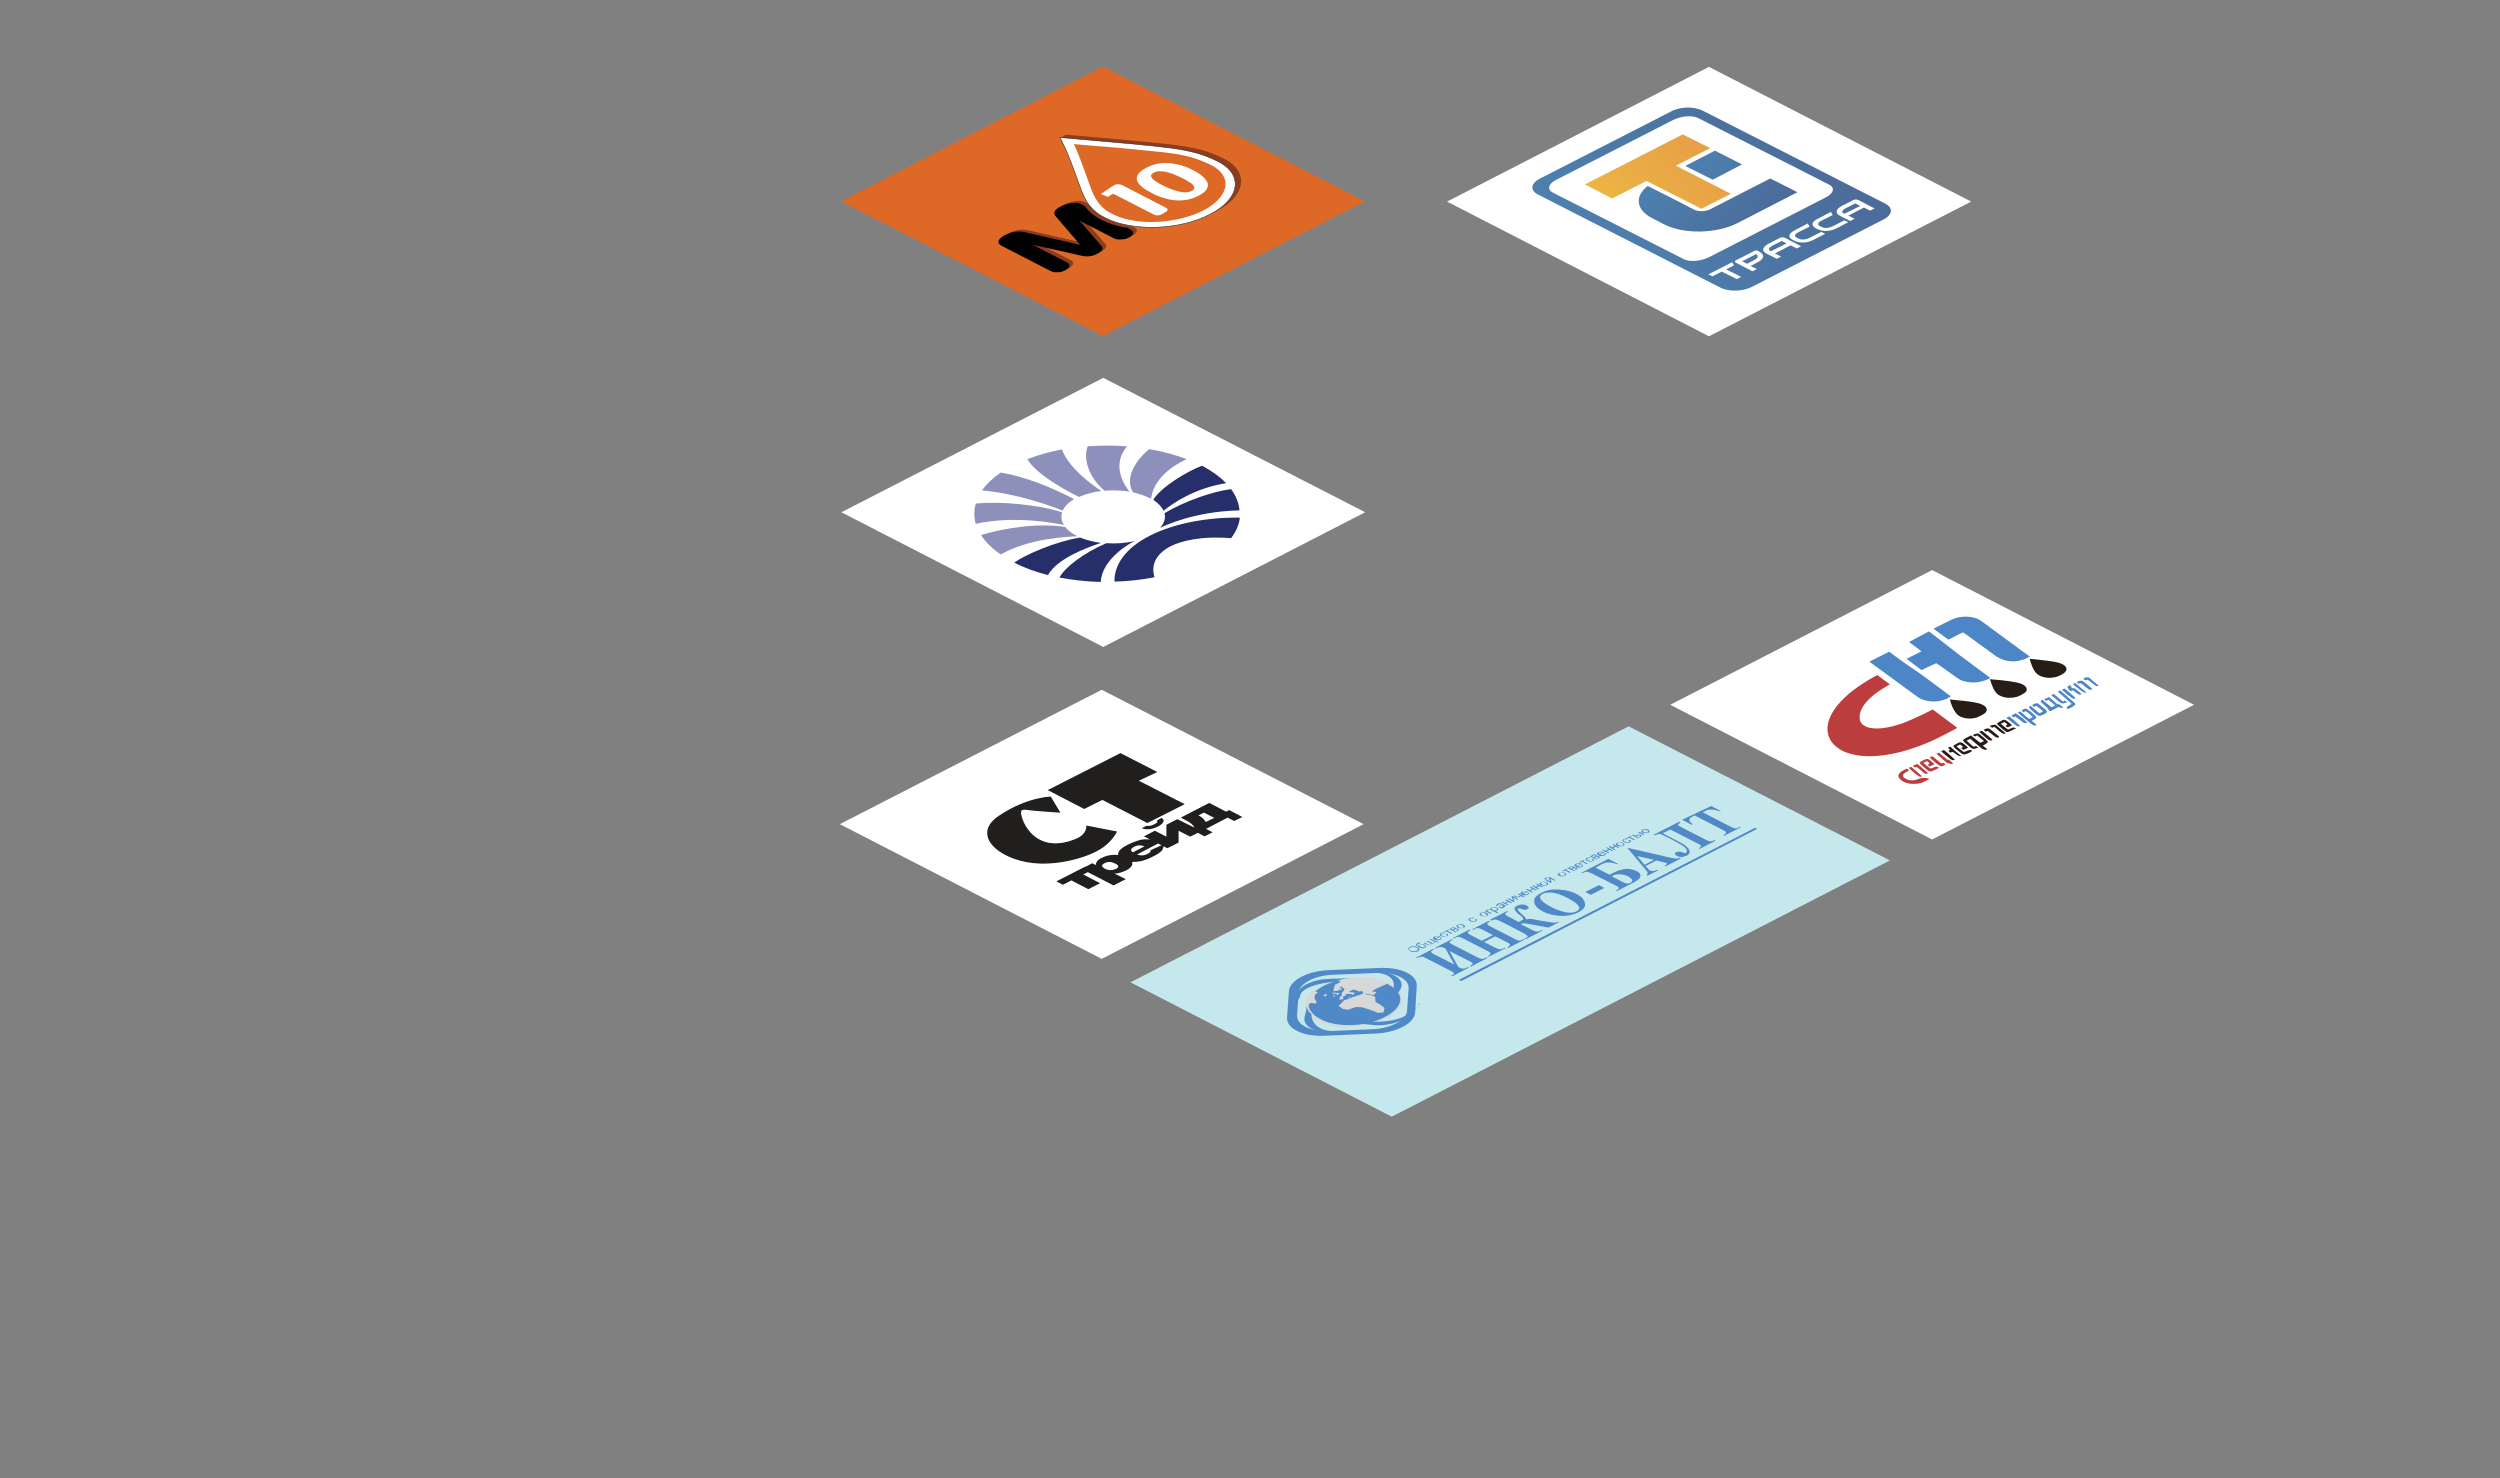 <?xml version="1.0" encoding="utf-8"?>
<!-- Generator: Adobe Illustrator 24.0.1, SVG Export Plug-In . SVG Version: 6.00 Build 0)  -->
<svg version="1.1" id="Layer_1" xmlns="http://www.w3.org/2000/svg" xmlns:xlink="http://www.w3.org/1999/xlink" x="0px" y="0px"
	 viewBox="0 0 799.9 472.9" style="enable-background:new 0 0 799.9 472.9;" xml:space="preserve">
<rect x="0" y="0" width="799.9" height="472.9" fill="#808080" stroke="none"/>
<style type="text/css">
	.st0{fill:#FFFFFF;}
	.st1{fill:#BC3D3E;}
	.st2{fill:#4D86C6;}
	.st3{fill:#281C17;}
	.st4{fill:#8C90BB;}
	.st5{fill:#272F6B;}
	.st6{clip-path:url(#SVGID_2_);fill:url(#SVGID_3_);}
	.st7{clip-path:url(#SVGID_5_);fill:url(#SVGID_6_);}
	.st8{clip-path:url(#SVGID_8_);fill:url(#SVGID_9_);}
	.st9{clip-path:url(#SVGID_11_);fill:url(#SVGID_12_);}
	.st10{fill:#201F1E;}
	.st11{fill:none;stroke:#201F1E;stroke-width:0.425;}
	.st12{fill:#C5E8EC;}
	.st13{fill:#4F89C8;}
	.st14{fill:none;stroke:#4F89C8;stroke-width:0.162;}
	.st15{fill:#D7D8D9;}
	.st16{fill:none;stroke:#4F89C8;stroke-width:0.375;}
	.st17{fill:#DE6826;}
	.st18{fill:#8C3D1E;}
	.st19{fill:#010101;}
	.st20{fill:none;stroke:#201F1E;stroke-width:0.162;}
</style>
<g id="logos_x5F_layer_x5F_2.svg_1_">
	<g id="logos_x5F_layer_x5F_2.svg_2_">
		<g id="middle_2_">
			<g id="SNP_2_">
				<g>
					<polygon class="st0" points="702,225.5 618.2,268.6 534.4,225.5 618.2,182.4 					"/>
					<g>
						<path class="st1" d="M625.5,232.3c-0.4-0.3-2.1-1.6-3.9-2.9l-3.2-2.4l-3,1.5c-2.9,1.4-4.6,2.1-6.6,2.9
							c-4.3,1.5-7.9,2-10.4,1.5c-0.6-0.1-0.9-0.2-1.5-0.5c-1.3-0.6-1.8-1.4-1.9-2.7c-0.2-3.2,3-6.9,8.6-10.1l1.1-0.6l-0.4-0.3
							c-0.2-0.2-1.1-0.8-2-1.5l-1.6-1.2l-1,0.5c-1.9,1-5,3-6.8,4.4c-4,3.1-6.7,6.4-7.7,9.5c-1.6,4.7,0.8,8.8,6.2,10.6
							c0.4,0.1,1.3,0.3,2,0.5c6.6,1.4,16-0.4,25.7-4.9c1.1-0.5,6.1-3.1,6.6-3.4l0.5-0.3L625.5,232.3z"/>
						<path class="st2" d="M604.7,208.7l-0.2-0.2l-3.2,1.6l-3.2,1.6l7.8,5.7c6.6,4.9,7.9,5.8,8.5,6.1c2.3,1.1,5.2,1.3,7.9,0.3
							c0.3-0.1,0.8-0.3,1.2-0.6l0.7-0.4l-9.6-7.1C609.2,212.1,604.8,208.8,604.7,208.7"/>
						<path class="st2" d="M617.3,202.1c-0.1-0.1-0.3,0-3.3,1.6l-3.2,1.7l1.6,1.2c0.9,0.6,1.7,1.3,2,1.5l0.4,0.3l-2.4,1.2l-2.4,1.2
							l2.4,1.8l2.4,1.8l2.3-1.1c1.3-0.6,2.4-1.1,2.4-1.1c0.1,0,1.5,1,3.2,2.2c3.7,2.7,4,2.9,4.9,3.3c2.1,0.8,4.6,0.9,6.9,0.2
							c0.5-0.1,1.2-0.4,1.6-0.6l0.7-0.4l-9.7-7.2C621.8,205.5,617.4,202.2,617.3,202.1"/>
						<path class="st2" d="M647.5,211c0.4-0.1,1-0.4,1.3-0.6l0.7-0.3l-2.1-1.5c-14.6-10.8-13.8-10.2-14.9-10.7
							c-2-0.7-4.3-0.8-6.5-0.2c-0.8,0.2-1.1,0.3-4.1,1.8c-1.8,0.9-3.2,1.6-3.2,1.7c0.1,0.1,4.5,3.3,4.6,3.4c0.1,0.1,0.3,0,2.4-1.1
							c2.1-1.1,2.3-1.2,2.5-1.1c0.1,0,2.5,1.8,5.4,3.9c5.1,3.7,5.3,3.9,6.2,4.3c0.9,0.4,1.1,0.5,1.8,0.7
							C643.8,211.8,645.4,211.7,647.5,211"/>
						<path class="st3" d="M626.6,228.9c1.4,1,3.8,1.3,5.8,0.7c0.9-0.3,2.6-1.2,2.9-1.6c1-1.2,0-2.4-2.3-3c-1.5-0.4-3.9-0.7-7.2-1
							l-1.9-0.2l0.1,0.4C624.5,226.2,625.6,228.2,626.6,228.9"/>
						<path class="st3" d="M646.5,218.7c-1.4-0.5-4.9-1-8.9-1.3l-0.9-0.1l0.1,0.3c0.2,0.7,0.7,2.1,1,2.7c0.7,1.4,1.4,2.1,2.6,2.5
							c1.5,0.6,3.1,0.6,4.8,0.2c0.7-0.2,2.1-0.9,2.6-1.3C649.1,220.8,648.5,219.4,646.5,218.7"/>
						<path class="st3" d="M658.1,211.9c-1.3-0.3-3.9-0.6-6.5-0.9c-1.1-0.1-2-0.2-2.1-0.2s0,0.5,0.2,1c1,3.2,2.1,4.4,4.4,4.9
							c1.3,0.3,2.4,0.2,3.8-0.1c0.8-0.2,2.3-1,2.7-1.4c0.2-0.2,0.4-0.5,0.5-0.7C661.6,213.5,660.4,212.4,658.1,211.9"/>
						<g>
							<path class="st1" d="M615.2,248.9c-0.2,0-0.6,0.1-1,0.2c-1.3,0.5-1.6,0.5-2.2,0.6c-0.8,0-1.5-0.1-2.2-0.5
								c-0.6-0.3-0.9-0.6-0.9-1c0-0.5,0.2-0.7,1.1-1.2c0.9-0.5,0.9-0.5,0.4-0.9l-0.2-0.2l-0.9,0.4c-1.4,0.7-1.9,1.3-1.9,2
								c0.1,0.8,1.2,1.8,2.6,2.2c1.2,0.4,3,0.4,4.3,0.1c0.6-0.1,0.9-0.3,1.8-0.7l1.2-0.6l-0.3-0.2
								C616.7,249,615.7,248.8,615.2,248.9"/>
							<path class="st1" d="M611.1,245.5l-0.4,0.2l0.9,0.8c2.2,1.9,2.5,2.1,3.1,2c0.2,0,0.3-0.1,0.3-0.1s-0.8-0.7-1.7-1.5
								s-1.7-1.5-1.8-1.5C611.5,245.3,611.4,245.3,611.1,245.5"/>
							<path class="st1" d="M612.9,245.5c0.1-0.1,0.3-0.1,0.3-0.1c0.1,0,0.6,0.4,1.3,1c0.6,0.5,1.2,1,1.3,1.1c0.1,0,0.3,0.1,0.5,0.1
								s0.4,0,0.5-0.1s0-0.2-1.1-1.2c-0.7-0.6-1.5-1.3-1.8-1.5l-0.5-0.4l-0.8,0.4L612,245l0.2,0.2c0.1,0.1,0.3,0.2,0.4,0.3
								C612.7,245.6,612.7,245.6,612.9,245.5"/>
							<path class="st1" d="M618.8,245.5c-0.2,0.1-0.6,0.3-0.8,0.3l-0.4,0.1l-0.6-0.5c-0.4-0.3-0.8-0.7-1.1-0.9l-0.5-0.4l0.6-0.3
								c0.5-0.3,0.6-0.3,0.7-0.2c0.1,0.1,0.3,0.2,0.4,0.4c0.3,0.3,0.3,0.3,0,0.5s-0.3,0.2,0,0.5l0.3,0.3l0.8-0.4l0.8-0.4l-0.8-0.7
								c-1.4-1.2-1.5-1.2-2.9-0.5c-0.5,0.3-1,0.5-1,0.6c-0.2,0.3,0.1,0.6,2,2.2c1.1,0.9,1.2,0.9,2.2,0.5c0.2-0.1,0.7-0.3,1.1-0.5
								l0.8-0.4l-0.3-0.2C619.8,245.2,619.4,245.3,618.8,245.5"/>
							<path class="st1" d="M621.7,244.1c-0.2,0.1-0.5,0.2-0.6,0.1c-0.1,0-0.7-0.5-1.4-1.1s-1.3-1.1-1.4-1.1c-0.1,0-0.3,0-0.5,0.2
								l-0.4,0.2l1.4,1.2c1.5,1.3,1.9,1.5,2.4,1.6c0.2,0,0.4-0.1,0.8-0.3l0.5-0.3l-0.3-0.2C621.9,244,621.9,244,621.7,244.1"/>
							<path class="st1" d="M624.3,243.7c-0.8-0.7-0.8-0.7-0.9-0.6c-0.2,0.1-0.3,0-1.7-1.2l-1.3-1.1L620,241
								c-0.2,0.1-0.4,0.2-0.4,0.2s0.8,0.7,1.7,1.5s1.7,1.5,1.8,1.5c0.1,0.1,0.2,0.1,0.2,0c0.1,0,0.3,0,0.5,0.1
								c0.3,0.1,0.5,0.2,0.7,0.1C625.1,244.4,625,244.3,624.3,243.7"/>
							<path class="st2" d="M644.8,230.8c-0.9-0.8-1.7-1.5-1.8-1.5c-0.1-0.1-0.2-0.1-0.6,0.1c-0.4,0.2-0.4,0.2-0.3,0.4
								c0.1,0.1,0.8,0.6,1.5,1.2c1.7,1.4,1.9,1.5,2.5,1.4c0.2,0,0.3-0.1,0.3-0.1S645.7,231.6,644.8,230.8"/>
							<path class="st2" d="M644.9,228.2l-0.7,0.4l-0.7,0.4l0.3,0.2c0.4,0.3,0.4,0.4,0.7,0.2c0.2-0.1,0.3-0.1,0.4-0.1
								c0.1,0,0.6,0.5,1.3,1c1.3,1,1.5,1.2,2.1,1c0.2,0,0.4-0.1,0.4-0.1s-0.8-0.7-1.8-1.6L644.9,228.2z"/>
							<path class="st2" d="M650.2,228.1c-1.8-1.5-2-1.6-2.9-1.1l-0.5,0.3l0.3,0.3l0.3,0.3l0.4-0.2c0.4-0.2,0.3-0.3,1.7,0.9l0.9,0.8
								l-0.3,0.2c-0.2,0.1-0.4,0.2-0.6,0.3l-0.3,0.1l-1.2-1c-0.7-0.6-1.3-1.1-1.4-1.2l-0.2-0.2l-0.4,0.2l-0.4,0.2l1.6,1.4
								c3.2,2.7,3.3,2.8,4,2.7c0.2,0,0.3-0.1,0.4-0.1c0.1,0-0.4-0.5-1.2-1.1l-0.3-0.3l0.8-0.4C651.9,229.6,651.8,229.5,650.2,228.1"
								/>
							<path class="st2" d="M652.1,225.1c-0.3-0.2-0.8-0.1-1.4,0.2l-0.5,0.3l0.3,0.3l0.3,0.3l0.4-0.2c0.3-0.1,0.4-0.1,0.5-0.1
								c0.1,0.1,0.5,0.5,1.1,0.9l0.9,0.8l-0.3,0.2c-0.2,0.1-0.4,0.2-0.6,0.3l-0.3,0.1l-1.3-1.1c-0.7-0.6-1.4-1.2-1.4-1.2
								c-0.2-0.1-0.5,0.2-0.6,0.4c0,0.2,0.2,0.4,1,1.1c1.7,1.5,2.1,1.8,2.8,1.6c0.3-0.1,1.1-0.5,1.6-0.8c0.4-0.3,0.4-0.6,0.1-1
								C654.3,226.9,652.3,225.3,652.1,225.1"/>
							<path class="st2" d="M659.6,225.9c-0.4-0.3-0.7-0.6-0.8-0.6c-0.1-0.1-0.1,0-0.2,0c-0.1,0-0.2,0.1-0.2,0.1s-0.7-0.5-1.4-1.2
								c-0.8-0.6-1.4-1.2-1.4-1.2s-0.4,0.2-0.8,0.4l-0.8,0.4l0.3,0.2c0.3,0.2,0.3,0.2,0.5,0.2c0.1,0,0.3-0.1,0.4-0.2l0.2-0.1
								l0.6,0.5c0.4,0.3,0.9,0.7,1.1,0.9l0.5,0.4L657,226c-0.3,0.2-0.6,0.3-0.6,0.3c-0.1,0-2.6-2.2-2.8-2.3c-0.1-0.1-0.1-0.1-0.3,0
								c-0.3,0.2-0.4,0.4-0.3,0.6c0.1,0.1,0.7,0.6,1.3,1.2c1,0.9,1.2,1.1,1.1,1.1c-0.1,0.1-0.1,0.2,0.1,0.3c0.1,0.1,0.3,0.2,0.4,0.3
								c0.1,0.1,0.3,0,1.4-0.6l1.3-0.7l0.2,0.1c0.3,0.1,0.7,0.2,1,0.2c0.1,0,0.3-0.1,0.4-0.1C660.3,226.4,660.2,226.4,659.6,225.9"
								/>
							<path class="st2" d="M661.2,224.5c-0.2-0.1-0.3-0.3-0.4-0.3c-0.1-0.1-0.2-0.1-0.4,0.1c-0.2,0.1-0.4,0.2-0.4,0.1
								c-0.1,0-2.4-2-2.8-2.3c-0.1-0.1-0.2-0.1-0.5,0.1l-0.4,0.2l1.4,1.2c0.8,0.7,1.6,1.3,1.7,1.3c0.3,0.2,0.8,0.2,1.1,0.1
								c0.1,0,0.4-0.1,0.6-0.2C661.5,224.8,661.5,224.8,661.2,224.5"/>
							<path class="st2" d="M661.6,223c-1.1-1-2.1-1.8-2.2-1.9l-0.2-0.2l-0.4,0.2l-0.4,0.2l2.2,1.9c1.2,1,2.2,1.9,2.2,2
								s-0.2,0.2-0.7,0.5c-0.8,0.4-1,0.7-0.7,1c0.1,0.1,0.2,0.1,0.4,0.1c0.4-0.1,1.1-0.5,1.7-0.9c0.4-0.3,0.5-0.4,0.5-0.6
								c0-0.1-0.1-0.3-0.2-0.4C663.7,224.8,662.7,224,661.6,223"/>
							<path class="st2" d="M662.5,221.9c-0.9-0.8-1.7-1.4-1.8-1.5c-0.2-0.1-0.2-0.1-0.6,0.1l-0.4,0.2l1.5,1.3
								c1.6,1.3,1.9,1.5,2.3,1.6c0.1,0,0.3,0,0.4-0.1C664.1,223.3,664,223.2,662.5,221.9"/>
							<path class="st2" d="M663.9,220.3c-0.1-0.1-0.4-0.1-0.6-0.1h-0.4l-0.2-0.5l-0.2-0.5l-0.5,0.2l-0.5,0.2l0.1,0.4
								c0.1,0.3,0.2,0.5,0.5,0.8l0.4,0.3l0.4-0.1c0.2-0.1,0.4-0.1,0.4-0.1c0.3,0.3,1.6,1.2,1.8,1.3s0.4,0.1,0.6,0
								c0.2,0,0.4-0.1,0.4-0.1C666.3,222.3,664.3,220.5,663.9,220.3"/>
							<path class="st2" d="M664.1,218.6c-0.1-0.1-0.2-0.1-0.5,0.1l-0.4,0.2l1.5,1.2c1.9,1.5,2,1.6,2.6,1.5c0.2,0,0.3-0.1,0.3-0.1
								C667.6,221.6,666.1,220.4,664.1,218.6"/>
							<path class="st2" d="M669.1,220.1c-0.9-0.8-2.5-2.1-2.7-2.2c-0.1-0.1-0.4-0.1-0.6-0.1c-0.3,0-0.5,0-0.9,0.2
								c-0.5,0.2-0.5,0.3-0.3,0.4c0.1,0.1,0.3,0.2,0.4,0.3c0.1,0.1,0.2,0.1,0.3,0c0.4-0.2,0.5-0.2,1.6,0.8c1.2,1,1.5,1.2,1.9,1.2
								c0.2,0,0.4,0,0.5-0.1C669.6,220.6,669.5,220.5,669.1,220.1"/>
							<path class="st2" d="M671.5,219.4c-0.5-0.5-3-2.5-3.1-2.6c-0.1,0-0.3-0.1-0.5-0.1c-0.4,0-0.5,0-0.9,0.2l-0.5,0.3l0.3,0.2
								c0.4,0.3,0.5,0.4,0.8,0.2c0.2-0.1,0.3-0.1,0.4-0.1c0.1,0,0.6,0.5,1.2,0.9c0.6,0.5,1.2,0.9,1.3,1
								C670.8,219.6,671.2,219.6,671.5,219.4C671.6,219.6,671.6,219.5,671.5,219.4"/>
							<path class="st3" d="M624,238.9c0,0-0.2,0.1-0.4,0.2c-0.4,0.2-0.4,0.2-0.1,0.4c0.2,0.1,0.3,0.3,0.4,0.3c0,0-0.1,0.2-0.2,0.3
								c-0.3,0.2-0.3,0.2,0,0.5c0.2,0.2,0.3,0.2,0.6,0.1c0.2-0.1,0.4-0.1,0.5-0.1s0.5,0.3,0.8,0.5c0.8,0.7,1.2,0.8,1.6,0.8
								c0.2,0,0.3,0,0.3-0.1C627.4,241.9,624.1,239,624,238.9"/>
							<path class="st3" d="M622,240c-0.1,0-0.3,0-0.5,0.2l-0.4,0.2l0.8,0.7c2.4,2,2.5,2.1,2.9,2.1c0.5,0.1,0.8-0.1,0.5-0.3
								C624.9,242.4,622.1,240,622,240"/>
							<path class="st3" d="M630.9,240.1c-0.1-0.1-0.4-0.1-0.6-0.1c-0.3,0-0.5,0-1.1,0.3c-0.4,0.2-0.8,0.3-0.9,0.3
								c0,0-0.6-0.4-1.2-0.9l-1.1-0.9l0.6-0.3l0.6-0.3l0.2,0.2c0.8,0.6,0.8,0.6,0.4,0.8c-0.3,0.2-0.4,0.2,0,0.4
								c0.2,0.1,0.3,0.3,0.4,0.3c0,0,0.4-0.1,0.8-0.3l0.7-0.4l-0.2-0.2c-0.3-0.3-1.6-1.4-1.8-1.4c-0.1,0-0.3-0.1-0.4-0.1
								c-0.3,0-0.5,0-1.3,0.5c-0.9,0.5-1,0.5-1,0.7c0,0.3,0.6,0.8,2.1,2c0.8,0.6,0.8,0.6,1.2,0.7c0.3,0,0.4,0,1-0.2
								c0.3-0.1,0.9-0.4,1.3-0.6C631.1,240.2,631.1,240.2,630.9,240.1"/>
							<path class="st3" d="M635.2,238.1c0.7-0.4,0.9-0.6,0.8-0.9c-0.1-0.1-0.9-0.9-2-1.8c-0.8-0.7-0.8-0.7-1.2-0.7s-0.4,0-1,0.2
								l-0.6,0.3l0.3,0.2c0.3,0.2,0.3,0.2,0.5,0.2c0.1,0,0.3-0.1,0.4-0.2l0.2-0.1l0.6,0.5c0.4,0.3,0.9,0.7,1.1,0.9l0.5,0.4l-0.6,0.3
								c-0.4,0.2-0.6,0.3-0.7,0.2c-0.1,0-0.7-0.6-1.5-1.2l-1.4-1.1l-1.1,0.6c-1.2,0.6-1.5,0.8-1.3,1.2c0,0.1,0.4,0.4,0.8,0.8
								c2.2,1.9,2.3,1.9,3.4,1.5l0.6-0.2l-0.3-0.2c-0.4-0.3-0.5-0.4-0.8-0.2c-0.1,0.1-0.3,0.1-0.4,0.1c-0.1,0-1-0.7-1.9-1.6
								l-0.4-0.3l0.6-0.3c0.3-0.2,0.6-0.3,0.6-0.3s0.9,0.7,1.9,1.6c1,0.9,2,1.7,2.2,1.7c0.2,0.1,0.4,0.2,0.7,0.2
								c0.2,0,0.4,0,0.5-0.1c0.2-0.1,0.1-0.2-0.5-0.6c-0.4-0.3-0.8-0.6-0.8-0.6C634.4,238.6,634.6,238.5,635.2,238.1"/>
							<path class="st3" d="M639.1,235.2c-1.4-1.2-2.5-2-2.7-2.1c-0.4-0.1-0.9,0-1.3,0.2l-0.4,0.2l0.3,0.3l0.3,0.3l0.3-0.1
								c0.2-0.1,0.3-0.1,0.4-0.1c0,0,0.6,0.5,1.3,1c1.2,1,1.4,1.1,1.9,1.1c0.2,0,0.3,0,0.4-0.1C639.7,235.7,639.6,235.6,639.1,235.2
								"/>
							<path class="st3" d="M634.1,233.8c0,0-0.2,0.1-0.5,0.2l-0.4,0.2l0.3,0.2c0.2,0.1,0.8,0.7,1.4,1.2c1.5,1.3,1.5,1.3,2,1.3
								c0.5,0.1,0.8-0.1,0.5-0.3C637.2,236.3,634.2,233.8,634.1,233.8"/>
							<path class="st3" d="M639.7,232.9l-1.2-1H638c-0.4,0-0.5,0.1-0.9,0.2l-0.5,0.2l0.3,0.2c0.2,0.1,0.3,0.2,0.4,0.3
								c0.1,0.1,0.2,0.1,0.4-0.1c0.2-0.1,0.3-0.1,0.4-0.1c0.1,0,0.6,0.4,1.1,0.9c1.1,1,1.7,1.3,2.1,1.3
								C642,234.8,641.9,234.7,639.7,232.9"/>
							<path class="st3" d="M643.3,233.1c-0.5,0.2-0.7,0.3-0.8,0.3s-0.6-0.4-1.2-0.9c-0.6-0.5-1.1-0.9-1.1-0.9s0.2-0.2,0.6-0.3
								l0.6-0.3l0.2,0.2c0.8,0.6,0.8,0.6,0.4,0.8c-0.3,0.2-0.3,0.2-0.1,0.4c0.4,0.4,0.4,0.4,1.2,0l0.7-0.4l-0.4-0.3
								c-1.4-1.2-1.7-1.4-2.3-1.4c-0.1,0-0.6,0.2-1.1,0.5c-0.9,0.5-0.9,0.5-1,0.7c0,0.2,0.1,0.4,0.4,0.6c0.7,0.7,2.2,1.9,2.4,2
								c0.3,0.2,0.7,0.2,1.2-0.1c0.3-0.1,0.8-0.4,1.3-0.6l0.8-0.4l-0.4-0.1C644.3,232.7,644.1,232.7,643.3,233.1"/>
						</g>
					</g>
				</g>
			</g>
			<g id="O_2_">
				<g>
					<polygon class="st0" points="436.8,163.9 353,207 269.2,163.9 353,120.9 					"/>
					<path class="st4" d="M368.3,159.6c-0.1-0.1-0.3-0.2-0.4-0.2c-1.6-0.8-3.4-1.4-5.4-1.9c-2.8-4.6,1-10.4,5.2-13.8
						c4.2,0.7,8.3,1.8,12,3.2C369.6,151.6,368.5,157.9,368.3,159.6 M361.4,157.3c-2.6-0.4-5.3-0.5-8-0.3c-5.1-4.3-6.9-10.3-5.4-14.2
						c4.2-0.3,8.4-0.3,12.6,0C355.3,149.1,360.1,155.7,361.4,157.3 M352.4,157.1c-2.6,0.3-5.1,1-7.2,1.9
						c-7.4-3.7-14.1-8.1-16.5-12.1c3.5-1.3,7.2-2.4,11.1-3.1C341.9,149.8,349.7,155.3,352.4,157.1 M340,163.4
						c-3.3-1.4-14.1-5.4-25.8-6.5c1.4-2,3.4-3.9,6-5.7c7.8,1.3,16.2,4.7,23.5,8.5C341.8,160.8,340.6,162.1,340,163.4 M339.8,163.9
						c-0.4,1.4-0.2,2.8,0.6,4.1c-3-0.7-15.9-3.1-28.2-0.4c-0.6-2.1-0.6-4.3,0-6.5C319.9,160.4,331.5,161.3,339.8,163.9 M340.8,168.6
						c0.8,1,2,2,3.6,2.8c0.1,0.1,0.3,0.1,0.5,0.2c-3.3,0.1-15.5,0.6-24.7,5.8c-2.8-1.9-4.9-4-6.3-6.2
						C320.6,169.1,331.8,167.2,340.8,168.6"/>
					<path class="st5" d="M345.6,172c2,0.8,4.3,1.4,6.7,1.7c-4.6,1.5-14,5-17,10.3c-3.9-1-7.6-2.3-10.8-4
						C328,177.5,337.9,173.2,345.6,172 M354,173.8c3.1,0.2,6.2,0,9-0.7c-1.2,0.6-10.4,5.6-10.8,13.1c-4.5-0.1-8.9-0.6-13.2-1.4
						C340.5,181.7,346.7,176.9,354,173.8 M367.9,171.4c7.9-4,18.4-5.9,28.8-5.8c-0.2,2.2-1.2,4.5-2.8,6.6c-10-0.8-16.2,1-19.4,2.6
						c-3.1,1.6-6.7,4.8-5.1,9.9c-4.1,0.8-8.5,1.3-12.8,1.4C356.4,180.9,360,175.4,367.9,171.4 M371.2,168.9c1.3-1.5,1.8-3.1,1.4-4.7
						c6.1-3.7,15.4-7,21.3-7.7c1.6,2.2,2.5,4.5,2.7,6.8C382,163.6,372.2,168.4,371.2,168.9 M372.3,163.4c-0.6-1.2-1.7-2.4-3.3-3.5
						c2.4-4,10.8-9.1,15.6-10.9c3.2,1.7,5.8,3.6,7.7,5.6C382.1,156.2,375.2,161.1,372.3,163.4"/>
				</g>
			</g>
			<g id="Trassa_2_">
				<polygon class="st0" points="630.7,64.5 546.8,107.6 463,64.5 546.8,21.4 				"/>
				<g>
					<g>
						<g>
							<g>
								<g>
									<g>
										<g>
											<g>
												<g>
													<defs>
														<path id="SVGID_1_" d="M534.8,35.6l-42.2,21.6c-2.9,1.5-3.1,3.8-0.4,5.1L550.4,92c2.7,1.4,7.2,1.3,10.1-0.2l42.2-21.6
															c2.9-1.5,3.1-3.8,0.4-5.1l-58.3-29.7c-1.3-0.6-2.9-1-4.6-1C538.3,34.4,536.3,34.8,534.8,35.6"/>
													</defs>
													<clipPath id="SVGID_2_">
														<use xlink:href="#SVGID_1_"  style="overflow:visible;"/>
													</clipPath>
													
														<linearGradient id="SVGID_3_" gradientUnits="userSpaceOnUse" x1="-665.221" y1="58.788" x2="-664.309" y2="58.788" gradientTransform="matrix(63.674 -62.495 54.129 60.059 39694.008 -45011.223)">
														<stop  offset="0" style="stop-color:#4D80AF"/>
														<stop  offset="1" style="stop-color:#4C6B9A"/>
													</linearGradient>
													<polygon class="st6" points="461.2,62.1 551.2,-26.2 634,65.7 544.1,154 													"/>
												</g>
											</g>
										</g>
									</g>
								</g>
							</g>
						</g>
					</g>
					<path class="st0" d="M585.3,59.1c1.9,1,1.4,2.8-1.2,4.1l-37.3,19.1c-2.6,1.3-6.2,1.6-8.1,0.6l-41.9-21.3
						c-1.9-1-1.4-2.8,1.2-4.1l37.3-19.1c2.6-1.3,6.2-1.6,8.1-0.6L585.3,59.1z"/>
					<polygon class="st0" points="547.9,88.4 550.9,86.9 555.7,89.3 557.1,88.6 552.3,86.2 554.8,84.9 554.2,83.9 546.6,87.8 					
						"/>
					<path class="st0" d="M569.5,76.1l-3.5,1.8c-2.2,1.2-2.5,2.4-0.7,3.3l3.2,1.6l1.4-0.7l-2-1l5-2.6l2,1l1.4-0.7l-5.4-2.8
						C570.4,75.9,569.8,75.9,569.5,76.1 M566.6,80.4c-0.4-0.2-1.5-0.8,0.7-1.9l2.8-1.4l1.5,0.8L566.6,80.4z"/>
					<path class="st0" d="M573.7,76.8l0.4,0.2c1.8,0.9,4.2,0.8,6.4-0.4l3.5-1.8l-1.3-0.6l-3.5,1.8c-2.2,1.1-3.4,0.5-3.8,0.3
						l-0.4-0.2c-0.4-0.2-1.6-0.8,0.6-1.9l3.4-1.7l-0.6-1l-4,2.1C572.2,74.7,571.9,75.9,573.7,76.8"/>
					<path class="st0" d="M581.1,73.1l0.4,0.2c1.8,0.9,4.2,0.8,6.4-0.4l3.5-1.8l-1.3-0.6l-3.5,1.8c-2.2,1.1-3.4,0.5-3.8,0.3
						l-0.4-0.2c-0.4-0.2-1.6-0.8,0.6-1.9l3.4-1.7l-0.6-1l-4,2.1C579.6,70.9,579.3,72.1,581.1,73.1"/>
					<path class="st0" d="M561.3,80.3l-5.9,3c-0.4,0.2-0.4,0.5-0.1,0.7l5.4,2.8l1.4-0.7l-2-1l2.1-1.1c3.3-1.7,1.5-3.1,0.8-3.4
						c-0.1-0.1-0.4-0.2-0.5-0.3C562.3,80,561.7,80.1,561.3,80.3 M561.1,83.3l-2.1,1.1l-1.6-0.8l4.5-2.3
						C562.8,81.9,562.5,82.6,561.1,83.3"/>
					<path class="st0" d="M593,64l-3.5,1.8c-2.2,1.1-2.5,2.4-0.7,3.3l3.2,1.6l1.4-0.7l-2-1l5-2.6l2,1l1.4-0.7l-5.4-2.8
						C593.9,63.8,593.3,63.8,593,64 M590.1,68.4c-0.4-0.2-1.5-0.8,0.7-1.9l2.8-1.4l1.6,0.8L590.1,68.4z"/>
					<g>
						<g>
							<g>
								<g>
									<g>
										<g>
											<g>
												<g>
													<defs>
														<polygon id="SVGID_4_" points="507.1,59 515.8,63.5 526.8,57.9 544.4,66.8 553.8,62 536.2,53 547.2,47.4 538.4,43 
																													"/>
													</defs>
													<clipPath id="SVGID_5_">
														<use xlink:href="#SVGID_4_"  style="overflow:visible;"/>
													</clipPath>
													
														<linearGradient id="SVGID_6_" gradientUnits="userSpaceOnUse" x1="-663.47" y1="72.141" x2="-662.557" y2="72.141" gradientTransform="matrix(29.399 -28.855 24.992 27.73 18218.703 -21075.69)">
														<stop  offset="0" style="stop-color:#EDB544"/>
														<stop  offset="1" style="stop-color:#E69F46"/>
													</linearGradient>
													<polygon class="st7" points="495.7,54.2 531.9,18.6 565.2,55.6 529,91.1 													"/>
												</g>
											</g>
										</g>
									</g>
								</g>
							</g>
						</g>
					</g>
					<g>
						<g>
							<g>
								<g>
									<g>
										<g>
											<g>
												<g>
													<defs>
														<polygon id="SVGID_7_" points="539.2,53.1 548,57.5 557.4,52.6 548.7,48.2 														"/>
													</defs>
													<clipPath id="SVGID_8_">
														<use xlink:href="#SVGID_7_"  style="overflow:visible;"/>
													</clipPath>
													
														<linearGradient id="SVGID_9_" gradientUnits="userSpaceOnUse" x1="-644.185" y1="44.379" x2="-643.27" y2="44.379" gradientTransform="matrix(27.662 30.693 -32.54 31.937 19807.908 18402.738)">
														<stop  offset="0" style="stop-color:#4D80AF"/>
														<stop  offset="1" style="stop-color:#4C6B9A"/>
													</linearGradient>
													<polygon class="st8" points="548.9,38.7 561.9,53.1 547.8,67 534.8,52.6 													"/>
												</g>
											</g>
										</g>
									</g>
								</g>
							</g>
						</g>
					</g>
					<g>
						<g>
							<g>
								<g>
									<g>
										<g>
											<g>
												<g>
													<defs>
														<path id="SVGID_10_" d="M547.1,67c-1.5,0.7-3.8,0.8-5.2,0l-3.7-1.9c-0.1-0.1-0.2-0.1-0.3-0.2l-10.7-5.4
															c-4.3,3.3-3.8,7.7,1.6,10.4l3.7,1.9c6.2,3.2,16.7,3,23.4-0.4l19.2-9.9l-8.7-4.4L547.1,67z"/>
													</defs>
													<clipPath id="SVGID_11_">
														<use xlink:href="#SVGID_10_"  style="overflow:visible;"/>
													</clipPath>
													
														<linearGradient id="SVGID_12_" gradientUnits="userSpaceOnUse" x1="-642.832" y1="44.24" x2="-641.918" y2="44.24" gradientTransform="matrix(26.107 28.968 -30.711 30.142 18676.676 17338.773)">
														<stop  offset="0" style="stop-color:#4D80AF"/>
														<stop  offset="1" style="stop-color:#4C6B9A"/>
													</linearGradient>
													<polygon class="st9" points="550.5,30 583.6,66.7 547.3,102.2 514.3,65.6 													"/>
												</g>
											</g>
										</g>
									</g>
								</g>
							</g>
						</g>
					</g>
				</g>
			</g>
			<g id="CT_2_">
				<polygon id="card_3_" class="st0" points="436.3,263.7 352.5,306.8 268.7,263.7 352.5,220.7 				"/>
				<g id="logo_5_">
					<path class="st10" d="M349.3,278.4l-2.7,1.4l5.4,2.8l-3.8,1.9l-5.4-2.8l-2.7,1.4L338,282l9.2-4.7L349.3,278.4z M356.3,283.3
						L346,278l3.5-1.8l1.1,0.6c0-0.5,0.2-0.9,0.4-1.2c0.3-0.4,0.8-0.8,1.5-1.1c1.3-0.7,2.7-1,4.2-1s2.8,0.3,3.9,0.9
						c1.2,0.6,1.8,1.3,1.7,2.1c-0.1,0.7-0.8,1.4-2,2c-0.6,0.3-1.2,0.5-1.8,0.7c-0.6,0.2-1.3,0.3-1.9,0.3l3.6,1.8L356.3,283.3z
						 M353.6,278c0.6,0.3,1.2,0.4,1.8,0.4c0.6,0,1.2-0.2,1.7-0.4c0.4-0.2,0.7-0.5,0.7-0.8s-0.3-0.6-1-0.9c-0.6-0.3-1.2-0.5-1.8-0.5
						c-0.6,0-1.1,0.1-1.6,0.4c-0.5,0.2-0.7,0.5-0.8,0.8C352.6,277.3,352.9,277.6,353.6,278 M371.3,269.5l-7.5,3.9
						c0.5,0.2,1,0.3,1.5,0.3c0.7,0,1.3-0.2,1.9-0.5c0.4-0.2,0.7-0.4,0.8-0.6c0.1-0.2,0.2-0.3,0.2-0.6l4-1.8c0.2,0.7,0,1.3-0.4,1.9
						c-0.5,0.6-1.5,1.3-3,2c-1.3,0.7-2.5,1.1-3.5,1.4c-1,0.2-2.1,0.3-3.2,0.3c-1.1-0.1-2.1-0.3-2.9-0.7c-1.2-0.6-1.6-1.3-1.4-2.2
						c0.3-0.9,1.3-1.8,3-2.6c1.4-0.7,2.7-1.2,3.8-1.5c1.1-0.3,2.2-0.3,3.3-0.2c1,0.1,2.1,0.4,3,0.9L371.3,269.5z M366.2,270.8
						c-0.6-0.2-1.2-0.4-1.8-0.3c-0.6,0-1.1,0.2-1.6,0.5c-0.6,0.3-0.9,0.6-0.9,1c0,0.2,0.2,0.5,0.6,0.7L366.2,270.8z M384.4,265.9
						l-3.6,1.8l-3.7-1.9v3.8l-3.6,1.8l-7.5-3.8l3.5-1.8l3.7,1.9v-3.8l3.5-1.8L384.4,265.9z M371.6,261.7c0.7,0.4,0.9,0.8,0.6,1.3
						c-0.2,0.5-0.8,1-1.6,1.4c-1,0.5-1.9,0.8-2.8,0.9s-1.8,0-2.5-0.3l1.6-0.8c0.7,0.2,1.5,0,2.3-0.4c0.5-0.2,0.8-0.5,1-0.6
						c0.2-0.2,0.1-0.4-0.1-0.6L371.6,261.7z M397.5,261.4l-2.6,1.3l-2.1-1.1l-6.9,3.6l2.1,1.1l-2.6,1.3l-4.2-2.2l1-0.5
						c-0.3-0.8-1.1-1.6-2.7-2.4l-1.7-0.9l9.1-4.7l5.4,2.8l1-0.5L397.5,261.4z M388.5,261.7l-3.3-1.7l-1.8,0.9h0.1
						c1,0.5,1.8,1.2,2.3,2.1L388.5,261.7z"/>
					<polygon class="st10" points="352.7,255.7 346.9,258.6 335.7,252.8 358.5,241.2 369.8,247 363.9,249.8 378.6,257.3 
						367.1,263.1 					"/>
					<polygon class="st11" points="352.7,255.7 346.9,258.6 335.7,252.8 358.5,241.2 369.8,247 363.9,249.8 378.6,257.3 
						367.1,263.1 					"/>
					<path class="st10" d="M338.9,259.8l-2.8-4.7c0,0-7.5,0.1-16.4,6.1c-9.4,6.3,1.1,14.6,13.2,14.9c7.5,0.2,16.3-2.3,20.4-5.5
						c2.5-2,3.8-4.4,3.8-4.4l-9.3-1.8c0,0,0.2,2.7-3.5,4.2c-14.4,5.9-18.6-8-17.7-9.2c0,0,0.1-0.7,1.7-0.5
						C330,259.2,338.9,259.8,338.9,259.8"/>
					<path class="st11" d="M338.9,259.8l-2.8-4.7c0,0-7.5,0.1-16.4,6.1c-9.4,6.3,1.1,14.6,13.2,14.9c7.5,0.2,16.3-2.3,20.4-5.5
						c2.6-2,3.8-4.4,3.8-4.4l-9.3-1.8c0,0,0.2,2.7-3.5,4.2c-14.4,5.9-18.6-8-17.7-9.2c0,0,0.1-0.7,1.7-0.5
						C330,259.2,338.9,259.8,338.9,259.8z"/>
				</g>
			</g>
			<g id="inko-balt_3_">
				<g id="logo-card_2_">
					<polygon class="st12" points="604.7,275.3 445.3,357.3 361.7,314.3 521.1,232.4 					"/>
					<path class="st13" d="M441.5,309.7l-16.4,0.7c-6.8,0.3-12.5,3.3-12.7,6.8l-0.6,8.4c-0.2,3.5,5.1,6.1,11.9,5.8l16.4-0.7
						c6.8-0.3,12.5-3.3,12.7-6.8l0.5-8.4C453.6,312,448.3,309.4,441.5,309.7 M450.7,316.2l-0.5,7.2c-0.2,3-5.1,5.6-10.9,5.9
						l-14.1,0.6c-5.8,0.2-10.4-2-10.2-5l0.5-7.2c0.2-3,5.1-5.6,10.9-5.8l14.1-0.6C446.3,311,450.9,313.2,450.7,316.2"/>
					<path class="st13" d="M423.5,315.5c6-3.1,15.4-3.4,20.9-0.6c5.4,2.8,4.9,7.6-1.2,10.7s-15.5,3.4-20.8,0.6
						C416.9,323.5,417.4,318.7,423.5,315.5"/>
					<path class="st14" d="M423.5,315.5c6-3.1,15.4-3.4,20.9-0.6c5.4,2.8,4.9,7.6-1.2,10.7s-15.5,3.4-20.8,0.6
						C416.9,323.5,417.4,318.7,423.5,315.5z"/>
					<path class="st15" d="M444.9,314.6c2.8,1.5,4.1,3.3,3.8,5.5c-0.3,2.2-2,4.1-5.3,5.8c-3.2,1.6-7,2.6-11.3,2.7
						c-4.3,0.2-7.9-0.5-10.7-2c-2.8-1.5-4.1-3.3-3.8-5.5c0.3-2.2,2.1-4.1,5.3-5.8c3.2-1.7,6.9-2.6,11.2-2.7
						C438.5,312.5,442.1,313.1,444.9,314.6 M444.2,315l-0.4-0.2c-2.3,1-3.4,1.5-3.4,1.5c-0.1,0-0.5,0.3-1.5,0.9l1.6,0.2l-1,1
						l-2.6-0.5l-0.1,0.2c1.3,0.2,2.4,0.4,3.2,0.8c0,0.5,0.1,1.1,0.1,1.7c1.2,0.6,2.2,1.3,2.9,1.9l-0.3,1.4l-1.8,0.2
						c-1.5-0.7-3.1-1.2-5-1.8l-2.1-0.1l-2.5,0.9l-1.7-0.3l-1.3-1c0.5-0.4,1.1-1,1.8-1.8c0.4-0.1,0.9-0.2,1.3-0.4
						c0.4-0.2,0.8-0.3,1.2-0.5c0,0,0.6-0.2,1.9-0.6c0.7-0.2,1.3-0.5,1.8-0.7l-0.6-0.8l-0.6,0.3l-2-0.7l-1.5,0.7l0.6,0.2h1.6
						l-0.9,0.2l0.6,0.1l-0.8,0.7l0.1-0.3l-1-0.2l-1.2,0.1l-0.1,0.5l-0.9,0.3l0.3,0.7l-1.3,0.3v-0.8l0.8-0.7l-0.2-0.5l0.9-1.1v-0.4
						l-1-0.8l-0.5,0.7l0.7-0.1l-0.1,0.6l-0.9-0.2l0.1,0.4l-1.8,0.1l0.5-2l1.8-0.9l-0.7-0.6c-1.6,0.4-3.1,1-4.4,1.6
						c-1.4,0.7-2.5,1.4-3,2.1c0.3,0,0.6,0,0.8,0.1c0.1,0,0.1,0.1-0.1,0.2c-0.1,0.1-0.2,0.2-0.3,0.3c-0.3,0.2-0.5,0.5-0.6,0.9
						c-0.1,0.3,0,0.8,0.4,1.3c0.3,0.4,0.3,0.7,0,0.9c-0.2,0.1-0.5,0.1-0.9,0c-0.5-0.1-0.7-0.1-0.7-0.1c-0.3,0.1-0.5,0.3-0.6,0.5
						c-0.2,0.5,0,1.3,0.7,2.3c0.8,1,1.8,1.8,3,2.4c2.7,1.4,6,2,10.1,1.9c4-0.2,7.5-1,10.5-2.6c3.1-1.6,4.7-3.4,5-5.5
						C448.1,318.2,446.9,316.4,444.2,315 M428.4,317.7l-0.1,0.5l-0.6,0.2v-0.5l-0.4,0.1l-0.9-0.1l-0.2-0.3L428.4,317.7z
						 M424.6,318.2l-0.1,0.3l-0.6,0.4l-0.5-0.5l0.7-0.3L424.6,318.2z M427.1,318.5v0.4l-0.5-0.1l-0.1-0.3H427.1z M431.8,318.8
						l0.4,0.3h-0.9L431.8,318.8z"/>
					<path class="st13" d="M425,313.2l6.9-0.2c-1.7,0.1-3.4,0.5-4.8,1.1c-5.7,0.5-11.2,2.1-11.2,5c-0.5,0.6-1.3,2.2-1.1,2.9h0.2
						v-3.4C415.1,315.8,419.6,313.4,425,313.2"/>
					<path class="st13" d="M417.4,325.5l0.8-3.5c0,0.9,0.4,1.7,1.4,2.4c0,2.9,2.2,5.7,7.9,5.5c1.2,0.2,4.1,0.5,5.4,0.4v-0.1
						l-6.7,0.2C420.7,330.5,416.8,328.3,417.4,325.5"/>
					<path class="st13" d="M447.7,317.1l-2.7,3.4c0.5-0.9,0.6-1.8,0.1-2.6c1.7-2.9,1.2-5.9-4.2-6.6c-1-0.4-3.5-1.1-4.8-1.2v0.1
						l6.2,0.8C447.4,311.7,449.8,314.4,447.7,317.1"/>
					<path class="st13" d="M439.7,328l-5.6-0.6c1.5,0.1,3.1-0.1,4.7-0.5c5,0.2,10.6-0.7,12.7-3.4c0.8-0.5,2.6-2,2.9-2.5h-0.2
						l-2.5,3.2C449.6,326.7,444.2,328.4,439.7,328"/>
					<path class="st13" d="M451.9,304.6c0.3,0.1,0.6,0.1,0.9,0c0.3,0,0.6-0.1,0.8-0.2c0.2-0.1,0.4-0.3,0.5-0.4
						c0.1-0.2,0.1-0.3,0-0.5s-0.3-0.3-0.5-0.4c-0.3-0.1-0.5-0.2-0.8-0.3c-0.3-0.1-0.6-0.1-0.9,0c-0.3,0-0.6,0.1-0.8,0.2
						c-0.4,0.2-0.5,0.4-0.5,0.6s0.2,0.5,0.7,0.7C451.3,304.5,451.6,304.6,451.9,304.6 M450.8,303.7c0-0.2,0.1-0.3,0.4-0.5
						c0.2-0.1,0.4-0.1,0.6-0.2c0.2,0,0.4,0,0.7,0c0.2,0,0.4,0.1,0.7,0.2c0.3,0.2,0.5,0.3,0.5,0.5s-0.1,0.3-0.4,0.5
						c-0.3,0.1-0.6,0.2-0.9,0.2s-0.7-0.1-1-0.2C451,304,450.8,303.8,450.8,303.7 M453.9,301.6c0,0-0.1,0.1-0.4,0.2
						c-0.3,0.2-0.5,0.4-0.5,0.5c0,0.2,0.3,0.4,0.7,0.6c0.4,0.2,0.7,0.3,0.9,0.4c0.2,0.1,0.4,0.1,0.7,0.1c0.2,0,0.4-0.1,0.7-0.2
						c0.2-0.1,0.3-0.2,0.3-0.3c0-0.1,0-0.2,0-0.3c-0.1-0.1-0.2-0.2-0.4-0.3c-0.3-0.2-0.6-0.2-0.9-0.2s-0.6,0.1-0.9,0.2
						c-0.1,0.1-0.2,0.2-0.3,0.2c0,0.1-0.1,0.2,0,0.3c-0.2-0.1-0.3-0.2-0.4-0.3c-0.1-0.1-0.1-0.2,0-0.2c0-0.1,0.2-0.2,0.5-0.3
						c0.2-0.1,0.3-0.2,0.4-0.2s0.1-0.1,0.1-0.1s-0.1-0.1-0.2-0.2L453.9,301.6C453.9,301.5,453.9,301.5,453.9,301.6 M456,302.7
						c0,0.1,0,0.2-0.2,0.3c-0.2,0.1-0.3,0.1-0.6,0.1c-0.2,0-0.4-0.1-0.7-0.2c-0.2-0.1-0.3-0.2-0.4-0.3c0-0.1,0-0.2,0.2-0.3
						c0.2-0.1,0.4-0.1,0.6-0.1s0.4,0.1,0.6,0.2C455.8,302.5,455.9,302.6,456,302.7 M457.3,302.5l2.3-1.2l0.5,0.3l0.3-0.1l-0.8-0.4
						l-0.2,0.1l-1.6-0.8l-0.3,0.2l1.6,0.8l-0.7,0.4l-1.6-0.8l-0.3,0.2l1.6,0.8l-0.7,0.4l-1.6-0.8l-0.3,0.2L457.3,302.5z"/>
					<path class="st13" d="M460.9,300.3c0,0.1-0.1,0.1-0.2,0.2c-0.2,0.1-0.3,0.1-0.6,0.1c-0.2,0-0.4-0.1-0.6-0.2l1.4-0.7h-0.1
						c-0.3-0.2-0.6-0.2-1-0.2c-0.3,0-0.6,0.1-0.9,0.2s-0.4,0.3-0.4,0.5s0.2,0.3,0.5,0.5s0.6,0.2,0.9,0.2s0.6-0.1,0.9-0.2
						c0.2-0.1,0.3-0.2,0.4-0.4c0-0.1,0-0.3-0.2-0.4l-0.4,0.1C460.9,300.1,461,300.2,460.9,300.3 M459.1,300c0-0.1,0.1-0.2,0.2-0.3
						c0.2-0.1,0.4-0.1,0.6-0.1c0.1,0,0.3,0,0.5,0.1l-1,0.5C459.1,300.2,459.1,300.1,459.1,300 M462.9,299.3c0,0.1-0.1,0.2-0.2,0.2
						c-0.2,0.1-0.3,0.1-0.5,0.1s-0.4-0.1-0.7-0.2c-0.2-0.1-0.4-0.2-0.4-0.4c0-0.1,0.1-0.2,0.2-0.3c0.1-0.1,0.2-0.1,0.4-0.1
						c0.1,0,0.3,0,0.4,0.1l0.3-0.2c-0.2-0.1-0.5-0.1-0.7-0.1s-0.4,0.1-0.7,0.2c-0.2,0.1-0.3,0.2-0.3,0.3c-0.1,0.1-0.1,0.2,0,0.3
						c0.1,0.1,0.2,0.2,0.4,0.3c0.3,0.2,0.6,0.2,1,0.2c0.3,0,0.6-0.1,0.9-0.2c0.2-0.1,0.3-0.2,0.3-0.4c0-0.1-0.1-0.3-0.2-0.4
						l-0.4,0.1C462.8,299.1,462.9,299.2,462.9,299.3 M462.2,298.3l0.6-0.3l1.6,0.8l0.3-0.2l-1.6-0.8l0.6-0.3l-0.3-0.1l-1.5,0.8
						L462.2,298.3z M465.6,298.2l0.8-0.4c0.2-0.1,0.3-0.2,0.4-0.3c0-0.1,0-0.2-0.2-0.3c-0.1-0.1-0.2-0.1-0.4-0.1c-0.1,0-0.3,0-0.4,0
						c0-0.1,0-0.1,0-0.2s-0.1-0.1-0.2-0.1c-0.1-0.1-0.2-0.1-0.4-0.1c-0.1,0-0.3,0-0.4,0s-0.3,0.1-0.4,0.2l-0.7,0.4L465.6,298.2z
						 M464.3,297.2l0.3-0.2c0.2-0.1,0.3-0.1,0.4-0.2c0.1,0,0.2,0,0.3,0.1c0.1,0,0.1,0.1,0.1,0.1s0,0.1-0.1,0.1c0,0-0.1,0.1-0.3,0.2
						l-0.3,0.2L464.3,297.2z M465.1,297.6l0.4-0.2c0.1-0.1,0.2-0.1,0.3-0.1c0.1,0,0.2,0,0.2,0c0.1,0,0.2,0,0.2,0.1
						c0.1,0.1,0.1,0.1,0.1,0.2s-0.1,0.1-0.3,0.2l-0.4,0.2L465.1,297.6z M467.5,297c0.3,0,0.6-0.1,0.9-0.2c0.2-0.1,0.3-0.2,0.3-0.3
						c0.1-0.1,0.1-0.2,0-0.3c-0.1-0.1-0.2-0.2-0.5-0.3c-0.3-0.2-0.6-0.2-0.9-0.2s-0.6,0.1-0.9,0.2c-0.2,0.1-0.4,0.3-0.4,0.4
						c0,0.2,0.1,0.4,0.5,0.5C466.8,297,467.1,297,467.5,297 M466.4,296.3c0-0.1,0.1-0.2,0.2-0.3c0.2-0.1,0.3-0.1,0.6-0.1
						c0.2,0,0.5,0.1,0.7,0.2s0.4,0.2,0.4,0.4c0,0.1-0.1,0.2-0.2,0.3c-0.2,0.1-0.3,0.1-0.6,0.1c-0.2,0-0.5-0.1-0.7-0.2
						C466.6,296.5,466.4,296.4,466.4,296.3 M472.1,294.5c0,0.1-0.1,0.2-0.2,0.2c-0.2,0.1-0.3,0.1-0.5,0.1s-0.4-0.1-0.7-0.2
						c-0.2-0.1-0.4-0.2-0.4-0.4c0-0.1,0.1-0.2,0.2-0.3c0.1-0.1,0.2-0.1,0.4-0.1c0.1,0,0.3,0,0.4,0.1l0.3-0.2
						c-0.2-0.1-0.5-0.1-0.7-0.1s-0.4,0.1-0.7,0.2c-0.2,0.1-0.3,0.2-0.3,0.3c-0.1,0.1,0,0.2,0,0.3c0.1,0.1,0.2,0.2,0.4,0.3
						c0.3,0.2,0.6,0.2,1,0.3c0.3,0,0.6-0.1,0.9-0.2c0.2-0.1,0.3-0.2,0.3-0.4c0-0.1-0.1-0.3-0.2-0.4l-0.4,0.1
						C472,294.4,472.1,294.5,472.1,294.5 M474.9,293.2c0.3,0,0.6-0.1,0.9-0.2c0.2-0.1,0.3-0.2,0.3-0.3c0.1-0.1,0.1-0.2,0-0.3
						c-0.1-0.1-0.2-0.2-0.5-0.3c-0.3-0.2-0.6-0.2-0.9-0.2s-0.6,0.1-0.9,0.2c-0.2,0.1-0.4,0.3-0.4,0.4c0,0.2,0.1,0.4,0.5,0.5
						C474.2,293.1,474.5,293.2,474.9,293.2 M473.8,292.5c0-0.1,0.1-0.2,0.2-0.3c0.2-0.1,0.3-0.1,0.6-0.1c0.2,0,0.5,0.1,0.7,0.2
						s0.4,0.2,0.4,0.4c0,0.1-0.1,0.2-0.2,0.3c-0.2,0.1-0.3,0.1-0.6,0.1c-0.2,0-0.5-0.1-0.7-0.2C474,292.7,473.9,292.6,473.8,292.5
						 M477,292.4l0.3-0.2l-1.6-0.8l0.8-0.4l-0.3-0.1l-1.1,0.6L477,292.4z M479.3,291.9l-0.9-0.5c0.1,0,0.2,0,0.4,0
						c0.1,0,0.2-0.1,0.3-0.1c0.1-0.1,0.2-0.2,0.3-0.3c0-0.1,0-0.2-0.1-0.3c-0.1-0.1-0.2-0.2-0.4-0.3c-0.2-0.1-0.4-0.2-0.6-0.2
						s-0.4-0.1-0.6,0c-0.2,0-0.4,0.1-0.5,0.2s-0.2,0.1-0.2,0.2s0,0.1,0,0.2l-0.2-0.1l-0.3,0.2l2.6,1.3L479.3,291.9z M477.2,290.7
						c0-0.1,0-0.2,0.2-0.3c0.1-0.1,0.3-0.1,0.5-0.1s0.4,0.1,0.7,0.2c0.3,0.1,0.4,0.2,0.4,0.4c0,0.1,0,0.2-0.2,0.3
						c-0.1,0.1-0.3,0.1-0.5,0.1s-0.4-0.1-0.7-0.2C477.4,291,477.3,290.8,477.2,290.7 M481.6,290l0.3-0.2c-0.1,0-0.2,0-0.3-0.1
						c-0.1,0-0.3-0.1-0.6-0.3l-0.4-0.2c-0.1-0.1-0.2-0.1-0.3-0.1c-0.1,0-0.2-0.1-0.3-0.1c-0.1,0-0.2,0-0.4,0c-0.1,0-0.3,0.1-0.4,0.2
						c-0.2,0.1-0.3,0.2-0.4,0.3c-0.1,0.1-0.1,0.2-0.1,0.2c0,0.1,0.1,0.2,0.2,0.2l0.4-0.1c-0.1-0.1-0.1-0.2-0.1-0.2
						c0-0.1,0.1-0.1,0.3-0.2c0.2-0.1,0.3-0.1,0.5-0.1c0.1,0,0.2,0,0.4,0.1c0,0,0,0,0.1,0c-0.1,0.1-0.2,0.2-0.5,0.3
						c-0.1,0.1-0.2,0.1-0.2,0.2c-0.1,0.1-0.1,0.1-0.1,0.2s0,0.1,0,0.2s0.1,0.1,0.2,0.2c0.2,0.1,0.3,0.1,0.6,0.1
						c0.2,0,0.4-0.1,0.6-0.2c0.1-0.1,0.2-0.1,0.3-0.2c0.1-0.1,0.1-0.2,0.1-0.3C481.4,290,481.5,290,481.6,290 M480.6,289.6
						c0.1,0.1,0.2,0.1,0.3,0.2c0,0.1,0.1,0.1,0,0.2c0,0.1-0.1,0.1-0.2,0.2s-0.2,0.1-0.4,0.1c-0.1,0-0.2,0-0.3-0.1
						c-0.1,0-0.1-0.1-0.1-0.1V290c0,0,0.1-0.1,0.2-0.2c0.2-0.1,0.3-0.2,0.4-0.3L480.6,289.6z M482.3,289.6l0.3-0.2l-0.8-0.4l0.9-0.4
						l0.8,0.4l0.3-0.2l-1.9-1l-0.3,0.2l0.8,0.4l-0.9,0.5l-0.8-0.4l-0.3,0.2L482.3,289.6z M484.3,288.6l0.3-0.2l-0.5-1.2l1.4,0.7
						l0.3-0.2l-1.9-1l-0.3,0.2l0.5,1.2l-1.4-0.7l-0.3,0.2L484.3,288.6z M484.8,286.9c0.1,0.1,0.3,0.1,0.4,0.2c0.1,0,0.3,0,0.5,0
						s0.3-0.1,0.5-0.1c0.2-0.1,0.3-0.2,0.5-0.3l0.8,0.4l0.3-0.2l-1.9-1l-0.3,0.2l0.8,0.4c-0.1,0.1-0.3,0.2-0.4,0.3
						c-0.1,0.1-0.2,0.1-0.3,0.1c-0.1,0-0.2,0-0.3,0c-0.1,0-0.2-0.1-0.4-0.2l-0.4-0.2l-0.3,0.2L484.8,286.9z M488.9,285.9
						c0,0.1-0.1,0.1-0.2,0.2c-0.2,0.1-0.3,0.1-0.6,0.1c-0.2,0-0.4-0.1-0.6-0.2l1.4-0.7h-0.1c-0.3-0.2-0.6-0.2-1-0.2
						c-0.3,0-0.6,0.1-0.9,0.2s-0.4,0.3-0.4,0.5s0.2,0.3,0.5,0.5s0.6,0.2,0.9,0.2s0.6-0.1,0.9-0.2c0.2-0.1,0.3-0.2,0.4-0.4
						c0-0.1,0-0.2-0.2-0.4l-0.4,0.1C488.9,285.7,489,285.8,488.9,285.9 M487.1,285.6c0-0.1,0.1-0.2,0.2-0.3c0.2-0.1,0.4-0.1,0.6-0.1
						c0.1,0,0.3,0,0.5,0.1l-1,0.5C487.1,285.8,487.1,285.7,487.1,285.6 M490.2,285.6l0.3-0.2l-0.8-0.4l0.9-0.5l0.8,0.4l0.3-0.2
						l-1.9-1l-0.3,0.2l0.8,0.4l-0.9,0.5l-0.8-0.4l-0.3,0.2L490.2,285.6z M492.2,284.6l0.3-0.2l-0.8-0.4l0.9-0.5l0.8,0.4l0.3-0.2
						l-1.9-1l-0.3,0.2l0.8,0.4l-0.9,0.4l-0.8-0.4l-0.3,0.2L492.2,284.6z M494.1,283.4c0.3,0,0.6-0.1,0.9-0.2
						c0.2-0.1,0.3-0.2,0.3-0.3c0.1-0.1,0.1-0.2,0-0.3c-0.1-0.1-0.2-0.2-0.5-0.3c-0.3-0.2-0.6-0.2-0.9-0.2s-0.6,0.1-0.9,0.2
						c-0.2,0.1-0.4,0.3-0.4,0.4c0,0.2,0.1,0.4,0.5,0.5C493.4,283.3,493.7,283.4,494.1,283.4 M493,282.6c0-0.1,0.1-0.2,0.2-0.3
						c0.2-0.1,0.3-0.1,0.6-0.1c0.2,0,0.5,0.1,0.7,0.2s0.4,0.2,0.4,0.4c0,0.1-0.1,0.2-0.2,0.3c-0.2,0.1-0.3,0.1-0.6,0.1
						c-0.2,0-0.5-0.1-0.7-0.2C493.2,282.8,493.1,282.7,493,282.6 M496.2,282.5l0.3-0.2l-0.5-1.2l1.4,0.7l0.3-0.2l-1.9-1l-0.3,0.2
						l0.5,1.2l-1.4-0.7l-0.3,0.2L496.2,282.5z M494.8,280.8c0,0-0.1,0.1-0.2,0.1s-0.2,0.1-0.3,0.1c-0.1,0-0.2,0-0.3,0l-0.2,0.1
						c0.2,0.1,0.3,0.1,0.5,0.1s0.3,0,0.5-0.1c0.1-0.1,0.2-0.2,0.2-0.2c0-0.1,0-0.2-0.2-0.3l-0.2,0.1
						C494.7,280.7,494.8,280.7,494.8,280.8 M499.9,280.4c0.3,0,0.6-0.1,0.9-0.2c0.2-0.1,0.3-0.2,0.3-0.3c0.1-0.1,0.1-0.2,0-0.3
						c-0.1-0.1-0.2-0.2-0.5-0.3c-0.3-0.2-0.6-0.2-0.9-0.2s-0.6,0.1-0.9,0.2c-0.2,0.1-0.4,0.3-0.4,0.4c0,0.2,0.1,0.4,0.5,0.5
						C499.2,280.3,499.6,280.4,499.9,280.4 M498.9,279.6c0-0.1,0.1-0.2,0.2-0.3c0.2-0.1,0.3-0.1,0.6-0.1c0.2,0,0.5,0.1,0.7,0.2
						s0.4,0.2,0.4,0.4c0,0.1-0.1,0.2-0.2,0.3c-0.2,0.1-0.3,0.1-0.6,0.1c-0.2,0-0.5-0.1-0.7-0.2C499,279.8,498.9,279.7,498.9,279.6"
						/>
					<path class="st13" d="M500.1,278.8l0.6-0.3l1.6,0.8l0.3-0.2l-1.6-0.8l0.6-0.3l-0.3-0.1l-1.5,0.8L500.1,278.8z M503.5,278.7
						l0.8-0.4c0.2-0.1,0.3-0.2,0.4-0.3c0-0.1,0-0.2-0.2-0.3c-0.1-0.1-0.2-0.1-0.4-0.1c-0.1,0-0.3,0-0.4,0c0-0.1,0-0.1,0-0.2
						s-0.1-0.1-0.2-0.1c-0.1-0.1-0.2-0.1-0.4-0.1c-0.1,0-0.3,0-0.4,0s-0.3,0.1-0.4,0.2l-0.7,0.4L503.5,278.7z M502.2,277.7l0.3-0.2
						c0.2-0.1,0.3-0.1,0.4-0.2c0.1,0,0.2,0,0.3,0.1c0.1,0,0.1,0.1,0.1,0.1s0,0.1-0.1,0.1c0,0-0.1,0.1-0.3,0.2l-0.3,0.2L502.2,277.7z
						 M503,278.1l0.4-0.2c0.1-0.1,0.2-0.1,0.3-0.1c0.1,0,0.2,0,0.2,0c0.1,0,0.2,0,0.2,0.1c0.1,0.1,0.1,0.1,0.1,0.2s-0.1,0.1-0.3,0.2
						l-0.4,0.2L503,278.1z"/>
					<path class="st13" d="M506.2,277c0,0.1-0.1,0.1-0.2,0.2c-0.2,0.1-0.3,0.1-0.6,0.1c-0.2,0-0.4-0.1-0.6-0.2l1.4-0.7h-0.1
						c-0.3-0.2-0.6-0.2-1-0.2c-0.3,0-0.6,0.1-0.9,0.2s-0.4,0.3-0.4,0.5s0.2,0.3,0.5,0.5s0.6,0.2,0.9,0.2s0.6-0.1,0.9-0.2
						c0.2-0.1,0.3-0.2,0.4-0.4c0-0.1,0-0.2-0.2-0.4l-0.4,0.1C506.2,276.9,506.2,277,506.2,277 M504.3,276.8c0-0.1,0.1-0.2,0.2-0.3
						c0.2-0.1,0.4-0.1,0.6-0.1c0.1,0,0.3,0,0.5,0.1l-1,0.5C504.4,277,504.3,276.9,504.3,276.8 M505.5,276l0.6-0.3l1.6,0.8l0.3-0.2
						l-1.6-0.8l0.6-0.3l-0.3-0.1l-1.5,0.8L505.5,276z"/>
					<path class="st13" d="M509.6,275.2c0,0.1-0.1,0.2-0.2,0.2c-0.2,0.1-0.3,0.1-0.5,0.1s-0.4-0.1-0.7-0.2c-0.2-0.1-0.4-0.2-0.4-0.4
						c0-0.1,0.1-0.2,0.2-0.3c0.1-0.1,0.2-0.1,0.4-0.1c0.1,0,0.3,0,0.4,0.1l0.3-0.2c-0.2-0.1-0.5-0.1-0.7-0.1s-0.4,0.1-0.7,0.2
						c-0.2,0.1-0.3,0.2-0.3,0.3c-0.1,0.1-0.1,0.2,0,0.3c0.1,0.1,0.2,0.2,0.4,0.3c0.3,0.2,0.6,0.2,1,0.3c0.3,0,0.6-0.1,0.9-0.2
						c0.2-0.1,0.3-0.2,0.3-0.4c0-0.1-0.1-0.3-0.2-0.4l-0.4,0.1C509.6,275.1,509.7,275.1,509.6,275.2 M510.7,275l0.8-0.4
						c0.2-0.1,0.3-0.2,0.4-0.3c0-0.1,0-0.2-0.2-0.3c-0.1-0.1-0.2-0.1-0.4-0.1c-0.1,0-0.3,0-0.4,0c0-0.1,0-0.1,0-0.2
						s-0.1-0.1-0.2-0.2s-0.2-0.1-0.4-0.1c-0.1,0-0.3,0-0.4,0s-0.3,0.1-0.4,0.2l-0.7,0.4L510.7,275z M509.4,274l0.3-0.2
						c0.2-0.1,0.3-0.1,0.4-0.2c0.1,0,0.2,0,0.3,0.1c0.1,0,0.1,0.1,0.1,0.1v0.1c0,0-0.1,0.1-0.3,0.2l-0.3,0.2L509.4,274z
						 M510.2,274.4l0.4-0.2c0.1-0.1,0.2-0.1,0.3-0.1c0.1,0,0.2,0,0.2,0c0.1,0,0.2,0,0.2,0.1c0.1,0.1,0.1,0.1,0.1,0.2
						s-0.1,0.1-0.3,0.2l-0.4,0.2L510.2,274.4z"/>
					<path class="st13" d="M513.4,273.3c0,0.1-0.1,0.1-0.2,0.2c-0.2,0.1-0.3,0.1-0.6,0.1c-0.2,0-0.4-0.1-0.6-0.2l1.4-0.7h-0.1
						c-0.3-0.2-0.6-0.2-1-0.2c-0.3,0-0.6,0.1-0.9,0.2s-0.4,0.3-0.4,0.5s0.2,0.3,0.5,0.5s0.6,0.2,1,0.2c0.3,0,0.6-0.1,0.9-0.2
						c0.2-0.1,0.3-0.2,0.4-0.4c0-0.1,0-0.3-0.2-0.4l-0.4,0.1C513.4,273.2,513.4,273.3,513.4,273.3 M511.5,273.1
						c0-0.1,0.1-0.2,0.2-0.3c0.2-0.1,0.4-0.1,0.6-0.1c0.1,0,0.3,0,0.5,0.1l-1,0.5C511.6,273.3,511.5,273.2,511.5,273.1 M514.6,273
						l0.3-0.2l-0.8-0.4l0.9-0.5l0.8,0.4l0.3-0.2l-1.9-1l-0.3,0.2l0.8,0.4l-0.9,0.5l-0.8-0.4l-0.3,0.2L514.6,273z M516.6,272l0.3-0.2
						l-0.8-0.4l0.9-0.5l0.8,0.4l0.3-0.2l-1.9-1l-0.3,0.2l0.8,0.4l-0.9,0.4l-0.8-0.4l-0.3,0.2L516.6,272z M518.5,270.8
						c0.3,0,0.6-0.1,0.9-0.2c0.2-0.1,0.3-0.2,0.3-0.3c0.1-0.1,0.1-0.2,0-0.3c-0.1-0.1-0.2-0.2-0.5-0.3c-0.3-0.2-0.6-0.2-0.9-0.2
						c-0.3,0-0.6,0.1-0.9,0.2c-0.2,0.1-0.4,0.3-0.4,0.4c0,0.2,0.1,0.4,0.5,0.5C517.8,270.7,518.2,270.8,518.5,270.8 M517.5,270
						c0-0.1,0.1-0.2,0.2-0.3c0.2-0.1,0.3-0.1,0.6-0.1c0.2,0,0.4,0.1,0.7,0.2c0.2,0.1,0.4,0.2,0.4,0.4c0,0.1-0.1,0.2-0.2,0.3
						c-0.2,0.1-0.3,0.1-0.6,0.1c-0.2,0-0.5-0.1-0.7-0.2C517.6,270.3,517.5,270.1,517.5,270 M521.3,269.2c0,0.1-0.1,0.2-0.2,0.2
						c-0.2,0.1-0.3,0.1-0.5,0.1s-0.4-0.1-0.7-0.2c-0.2-0.1-0.4-0.2-0.4-0.4c0-0.1,0.1-0.2,0.2-0.3c0.1-0.1,0.2-0.1,0.4-0.1
						c0.1,0,0.3,0,0.4,0.1l0.3-0.2c-0.2-0.1-0.5-0.1-0.7-0.1s-0.4,0.1-0.6,0.2c-0.2,0.1-0.3,0.2-0.3,0.3c-0.1,0.1-0.1,0.2,0,0.3
						c0.1,0.1,0.2,0.2,0.4,0.3c0.3,0.2,0.6,0.2,1,0.3c0.3,0,0.6-0.1,0.9-0.2c0.2-0.1,0.3-0.2,0.3-0.4c0-0.1-0.1-0.3-0.2-0.4
						l-0.4,0.1C521.2,269.1,521.3,269.1,521.3,269.2 M520.6,268.3l0.6-0.3l1.6,0.8l0.3-0.2l-1.6-0.8l0.6-0.3l-0.3-0.1l-1.5,0.8
						L520.6,268.3z M524,268.2l0.8-0.4c0.3-0.1,0.4-0.3,0.4-0.4s-0.1-0.2-0.2-0.3c-0.2-0.1-0.4-0.1-0.6-0.1c-0.2,0-0.5,0.1-0.8,0.2
						l-0.4,0.2l-0.7-0.4l-0.3,0.2L524,268.2z M523.5,267.6l0.4-0.2c0.2-0.1,0.4-0.2,0.5-0.2s0.2,0,0.3,0.1s0.1,0.1,0.1,0.2
						s-0.2,0.2-0.4,0.3l-0.3,0.2L523.5,267.6z M525.9,267.2l0.3-0.2l-0.8-0.4l0.4-0.2c0.3,0.1,0.6,0.2,0.9,0.2
						c0.3,0,0.6-0.1,0.8-0.2c0.3-0.1,0.4-0.3,0.3-0.4c0-0.2-0.2-0.3-0.5-0.5c-0.2-0.1-0.4-0.2-0.6-0.2c-0.2,0-0.4,0-0.6,0
						c-0.2,0-0.4,0.1-0.6,0.2c-0.2,0.1-0.3,0.2-0.3,0.4c0,0.1,0.1,0.3,0.4,0.4l-0.4,0.2l-0.8-0.4l-0.3,0.2L525.9,267.2z
						 M526.3,265.5c0.2,0,0.4,0.1,0.7,0.2c0.2,0.1,0.4,0.2,0.4,0.3c0,0.1,0,0.2-0.2,0.3c-0.1,0.1-0.3,0.1-0.5,0.1s-0.4-0.1-0.7-0.2
						c-0.2-0.1-0.3-0.2-0.4-0.3c0-0.1,0-0.2,0.2-0.3C525.9,265.5,526.1,265.5,526.3,265.5"/>
					<path class="st13" d="M547.5,257.9l3.1,1.6l-0.3,0.1c-0.9-0.3-1.6-0.5-2.1-0.5c-0.5-0.1-1-0.1-1.5,0c-0.3,0-0.7,0.2-1.1,0.4
						l-0.8,0.4l8.9,4.6c0.6,0.3,1,0.5,1.2,0.5s0.4,0.1,0.7,0c0.3,0,0.6-0.1,0.8-0.3l0.3-0.2l0.3,0.2l-5.3,2.7l-0.3-0.2l0.3-0.2
						c0.3-0.2,0.5-0.3,0.5-0.5c0.1-0.1,0-0.2-0.1-0.4c-0.1-0.1-0.4-0.3-1-0.6l-8.9-4.6l-0.7,0.4c-0.7,0.3-1,0.7-1,1
						c0,0.5,0.4,0.9,1.1,1.4l-0.3,0.2l-3.1-1.6L547.5,257.9z"/>
					<path class="st13" d="M537.7,263.2c-0.5,0.3-0.8,0.5-0.8,0.7s0.3,0.4,0.9,0.7l8,4.1c0.6,0.3,1.1,0.5,1.4,0.5
						c0.3,0,0.8-0.1,1.4-0.4l0.3,0.2l-5.1,2.6l-0.3-0.2c0.4-0.2,0.7-0.4,0.7-0.5c0.1-0.1,0.1-0.3,0-0.4s-0.4-0.3-0.8-0.5l-9-4.6
						l-2.4,1.2l3.4,1.8c1.4,0.7,2.5,1.3,3.2,1.7c0.7,0.4,1.2,0.9,1.6,1.4c0.4,0.5,0.5,0.9,0.4,1.3s-0.4,0.7-1,1
						c-0.5,0.2-1,0.4-1.6,0.4s-1.1-0.1-1.5-0.4c-0.4-0.2-0.6-0.4-0.6-0.6c-0.1-0.2,0.1-0.4,0.4-0.5c0.6-0.3,1.3-0.3,2.2,0.1
						c0.4,0.2,0.7,0.2,0.9,0.1c0.3-0.2,0.4-0.5,0.3-0.9c-0.1-0.4-0.5-0.9-1.3-1.4c-0.7-0.5-1.9-1.1-3.5-2l-2.2-1.1
						c-0.6-0.3-1.1-0.5-1.3-0.6s-0.6-0.1-0.8,0c-0.3,0-0.7,0.2-1.2,0.4l-0.3-0.2l8.2-4.2L537.7,263.2z"/>
					<path class="st13" d="M529.2,275.1l-5.4-1.2l2.4,2.8L529.2,275.1z M530,275.3l-3.5,1.8l0.7,0.8c0.2,0.3,0.5,0.5,0.7,0.6
						c0.3,0.2,0.7,0.2,1.1,0.2c0.2,0,0.6-0.2,1.2-0.4l0.3,0.2l-3.4,1.7l-0.3-0.2c0.3-0.2,0.4-0.5,0.4-0.7c-0.1-0.3-0.3-0.7-0.9-1.3
						l-5.5-6.6l0.1-0.1l13,3c1.2,0.3,2.1,0.4,2.6,0.4c0.3,0,0.7-0.1,1-0.2l0.3,0.2l-4.9,2.5l-0.3-0.2l0.2-0.1
						c0.4-0.2,0.6-0.4,0.6-0.5s-0.1-0.2-0.2-0.3c-0.1-0.1-0.2-0.1-0.4-0.1c-0.1,0-0.4-0.1-0.9-0.2L530,275.3z"/>
					<path class="st13" d="M515.7,280.4l3.5,1.8c0.5,0.3,1,0.4,1.3,0.5c0.4,0,0.7,0,1.1-0.2c0.6-0.3,0.8-0.6,0.6-1s-0.6-0.7-1.2-1.1
						c-0.6-0.3-1.3-0.5-2-0.6s-1.3-0.1-1.7,0C516.8,279.8,516.3,280,515.7,280.4 M505.9,279.3l8.7-4.5l3.1,1.6l-0.3,0.1
						c-0.7-0.2-1.3-0.4-1.9-0.5c-0.6-0.1-1.1-0.1-1.6,0c-0.4,0.1-1,0.3-1.6,0.6l-1.8,1l4.5,2.3l1.3-0.7c1.4-0.7,2.8-1.1,4-1.2
						c1.2,0,2.3,0.2,3.3,0.7c0.7,0.3,1.1,0.7,1.2,1.1c0.1,0.4,0.1,0.8-0.2,1.2c-0.3,0.4-0.9,0.8-1.8,1.3l-5.4,2.8l-0.3-0.2
						c0.6-0.3,0.9-0.6,0.9-0.8c0-0.2-0.3-0.4-0.9-0.7l-7.9-4c-0.7-0.3-1.2-0.5-1.5-0.5c-0.4,0-0.9,0.2-1.5,0.5L505.9,279.3z"/>
					<polygon class="st13" points="507.2,285.4 511.6,283.2 513.3,284.1 509,286.3 					"/>
					<path class="st13" d="M493.6,286c-0.9,0.5-1.1,1.1-0.5,1.9c0.5,0.7,1.6,1.4,3.2,2.3c2,1,3.7,1.6,5.3,1.8c1.1,0.1,2,0,2.8-0.4
						c0.5-0.3,0.8-0.6,0.9-0.9c0.1-0.4-0.2-0.9-0.7-1.4s-1.5-1.1-2.7-1.8c-1.5-0.8-2.8-1.3-3.8-1.6c-1-0.3-1.9-0.4-2.6-0.3
						C494.7,285.6,494.1,285.7,493.6,286 M493,285.8c1.5-0.9,3.4-1.3,5.5-1.2c2.1,0.1,4.1,0.5,5.8,1.4c1.5,0.7,2.4,1.6,2.7,2.6
						c0.5,1.3-0.2,2.4-2,3.3s-3.9,1.3-6.3,1.1c-1.9-0.2-3.6-0.6-5.1-1.4c-1.7-0.9-2.6-1.9-2.7-3C490.7,287.4,491.5,286.5,493,285.8"
						/>
					<path class="st13" d="M476.9,294.2l5.3-2.7l0.3,0.2l-0.2,0.1c-0.5,0.3-0.7,0.5-0.7,0.7s0.4,0.4,0.9,0.7l3.4,1.8
						c0.7-0.4,1.1-0.6,1.3-0.7c0.2-0.1,0.2-0.3,0.1-0.5s-0.4-0.6-1-1c-0.7-0.5-1.1-1-1.4-1.3c-0.2-0.3-0.3-0.6-0.3-0.9
						c0.1-0.3,0.3-0.6,0.8-0.8c0.5-0.2,1-0.4,1.6-0.4s1.1,0.1,1.6,0.4c0.3,0.2,0.5,0.4,0.5,0.6s-0.1,0.4-0.4,0.5
						c-0.6,0.3-1.2,0.3-2-0.1c-0.4-0.2-0.7-0.2-0.9-0.1c-0.2,0.1-0.3,0.3-0.1,0.5c0.1,0.2,0.5,0.6,1,1.1s0.9,0.8,1.2,1.1
						c0.2,0.3,0.4,0.5,0.4,0.8c0.4-0.1,0.8-0.2,1.1-0.2c0.3,0,0.7,0,1,0.1c0.4,0.1,1.3,0.2,2.7,0.5l3.1,0.5c0.5,0.1,0.9,0.1,1.3,0.1
						s0.7-0.1,1-0.3l0.3,0.2l-3.4,1.7l-6.5-1.2c-0.7-0.1-1.2-0.2-1.4-0.2c-0.2,0-0.5,0.1-0.9,0.3l3.9,2c0.6,0.3,1,0.4,1.4,0.4
						s0.8-0.2,1.3-0.5l0.3,0.2l-5.3,2.7l-0.3-0.2c0.6-0.3,0.9-0.5,0.9-0.7s-0.3-0.4-0.9-0.8l-7.7-4c-0.7-0.3-1.2-0.5-1.6-0.6
						c-0.4,0-0.8,0.1-1.3,0.3l-0.2,0.1L476.9,294.2z"/>
					<path class="st13" d="M474.8,301.4l3.6,1.8c0.6,0.3,1,0.5,1.2,0.5s0.4,0.1,0.7,0c0.3,0,0.6-0.1,0.8-0.3l0.3-0.2l0.3,0.2
						l-5.3,2.7l-0.3-0.2l0.3-0.2c0.3-0.2,0.5-0.3,0.5-0.5c0-0.1,0-0.2-0.1-0.4c-0.1-0.1-0.4-0.3-1-0.6l-7.6-3.9
						c-0.6-0.3-1-0.5-1.2-0.5c-0.2-0.1-0.4-0.1-0.7,0c-0.3,0-0.6,0.1-0.8,0.3l-0.3,0.2l-0.3-0.2l5.3-2.7l0.3,0.2l-0.3,0.2
						c-0.3,0.2-0.5,0.3-0.5,0.5c0,0.1,0,0.2,0.1,0.4c0.1,0.1,0.4,0.3,1,0.6l3.3,1.7l3.6-1.8l-3.3-1.7c-0.6-0.3-1-0.5-1.2-0.5
						s-0.4-0.1-0.7,0c-0.3,0-0.6,0.1-0.8,0.3l-0.3,0.2l-0.3-0.2l5.3-2.7l0.3,0.2l-0.3,0.2c-0.3,0.2-0.5,0.3-0.5,0.5
						c-0.1,0.1,0,0.2,0.1,0.4c0.1,0.1,0.4,0.3,1,0.6l7.6,3.9c0.6,0.3,1,0.5,1.2,0.5c0.2,0.1,0.4,0.1,0.7,0c0.3,0,0.6-0.1,0.8-0.3
						l0.3-0.2l0.3,0.2l-5.3,2.7l-0.3-0.2l0.3-0.2c0.3-0.2,0.5-0.3,0.5-0.5c0.1-0.1,0-0.2-0.1-0.4c-0.1-0.1-0.4-0.3-1-0.6l-3.6-1.8
						L474.8,301.4z"/>
					<path class="st13" d="M462.5,303.5c-0.6-0.3-1.1-0.5-1.5-0.5c-0.3,0-0.8,0.1-1.3,0.3l-0.3,0.2l-0.3-0.2l5.4-2.8l0.3,0.2
						l-0.4,0.2c-0.5,0.2-0.7,0.5-0.6,0.6c0.1,0.2,0.4,0.5,1.1,0.8l7.6,3.9c0.7,0.4,1.2,0.6,1.6,0.6s0.8-0.1,1.2-0.3l0.4-0.2l0.3,0.2
						l-5.4,2.8l-0.3-0.2l0.3-0.2c0.5-0.2,0.7-0.4,0.6-0.6s-0.4-0.5-1.1-0.8l-6.3-3.2l2.8,5.1c0.6,0.3,1,0.5,1.4,0.5
						c0.4,0.1,0.8,0,1.3-0.3l0.4-0.2l0.3,0.2l-5.4,2.8l-0.3-0.2l0.3-0.2c0.5-0.2,0.7-0.5,0.6-0.6c-0.1-0.2-0.4-0.5-1.1-0.8l-7.6-3.9
						c-0.7-0.4-1.2-0.6-1.5-0.6s-0.8,0.1-1.3,0.3l-0.3,0.2l-0.3-0.2l5.4-2.8l0.3,0.2l-0.3,0.2c-0.5,0.2-0.6,0.4-0.6,0.6
						c0.1,0.2,0.4,0.5,1.1,0.8l6.3,3.2L462.5,303.5z"/>
					<polygon class="st13" points="467.2,313.5 561.4,265.1 561.8,265.2 467.5,313.7 					"/>
					<polygon class="st16" points="467.2,313.5 561.5,265.1 561.8,265.2 467.5,313.7 					"/>
				</g>
			</g>
			<g id="M10_1_">
				<polygon class="st17" points="436.7,64.4 352.9,107.5 269.1,64.4 352.9,21.3 				"/>
				<g>
					<path class="st18" d="M341.1,43.1c35.7,3.2,41.1,3.2,50,7.4s7.7,12.2-2.1,17.2c-0.3,0.2-0.6,0.3-0.9,0.5
						c9-5.1,9.8-12.6,1.2-16.7c-8.9-4.2-14.4-4.2-50-7.4L341.1,43.1z"/>
					<path class="st18" d="M363,72.8c0.6,0.3,0.9,0.7,0.7,1.2c-0.1,0.5-0.5,0.9-1.3,1.3c-0.7,0.4-1.5,0.6-2.4,0.6
						c-0.9,0.1-1.7,0-2.3-0.3l-11.1-5.7l7.1,8.2c0.6,0.8,0.1,1.6-1.4,2.4s-3.1,1-4.7,0.7l-16-3.6l11.1,5.7c0.6,0.3,0.8,0.7,0.6,1.2
						c-0.1,0.5-0.5,0.9-1.3,1.3c-0.7,0.4-1.5,0.6-2.4,0.6c-0.9,0.1-1.7-0.1-2.3-0.4l-15.7-8c-1.6-0.8-1.2-2.2,1.2-3.4
						c2-1,3.8-1.3,5.9-1l17.9,4.1h0.1c0,0,0,0,0-0.1l-7.9-9.2c-0.7-1.1-0.1-2,1.9-3c2.4-1.2,5.1-1.5,6.7-0.6l0.9,0.5
						c1.2,1.8,2.9,3.2,5.4,4.5c2.4,1.2,5.2,2.1,8.3,2.6L363,72.8z"/>
					<path class="st19" d="M361.8,73.5c0.6,0.3,0.9,0.7,0.7,1.2c-0.1,0.5-0.5,0.9-1.3,1.3c-0.7,0.4-1.5,0.6-2.4,0.6
						c-0.9,0.1-1.7,0-2.3-0.3l-11.1-5.7l7.1,8.2c0.6,0.8,0.1,1.6-1.4,2.4s-3.1,1-4.7,0.7l-16-3.6l11.1,5.7c0.6,0.3,0.8,0.7,0.6,1.2
						c-0.1,0.5-0.5,0.9-1.3,1.3c-0.7,0.4-1.5,0.6-2.4,0.6c-0.9,0.1-1.7-0.1-2.3-0.4l-15.7-8.1c-1.6-0.8-1.2-2.2,1.2-3.4
						c2-1,3.8-1.3,5.9-1l17.9,4.1h0.1c0,0,0,0,0-0.1l-7.9-9.2c-0.7-1.1-0.1-2,1.9-3c2.4-1.2,5.1-1.5,6.7-0.6l0.9,0.5
						c1.2,1.8,2.9,3.2,5.4,4.5c2.4,1.2,5.2,2.1,8.3,2.5L361.8,73.5z"/>
					<path class="st0" d="M339.2,44c35.7,3.2,41.1,3.2,50,7.4s7.7,12.2-2.1,17.2c-9.8,5.1-24.8,5.5-33.5,1.1
						C345,65.3,346.8,59.4,339.2,44"/>
					<path class="st20" d="M339.2,44c35.7,3.2,41.1,3.2,50,7.4s7.7,12.2-2.1,17.2c-9.8,5.1-24.8,5.5-33.5,1.1
						C345,65.3,346.8,59.4,339.2,44z"/>
					<path class="st17" d="M343.6,46.1c1,2.1,1.8,4.2,2.6,6.3c0.8,2.2,1.6,4.4,2.4,6.6c0.9,2.6,2.1,5.7,4.8,7.9
						c0.7,0.6,1.6,1.1,2.6,1.6c1.6,0.8,3.5,1.5,5.7,1.9c8.1,1.6,17.2,0,23.2-3c6.1-3.1,9.5-8.3,5.5-12.5c-0.8-0.9-1.9-1.6-3.3-2.3
						c-1.5-0.7-3-1.3-4.7-1.9c-4-1.3-8.8-1.9-13.3-2.3c-4.1-0.4-8.2-0.8-12.3-1.2C352.4,46.9,348,46.5,343.6,46.1"/>
					<path class="st0" d="M369.1,55.3c-0.4,0.2-0.7,0.5-0.8,0.8c-0.1,0.3,0.1,0.6,0.3,0.9c0.3,0.4,0.8,0.8,1.3,1.1
						c0.6,0.4,1.3,0.8,2.1,1.2c0.8,0.4,1.7,0.8,2.7,1.2c0.8,0.3,1.7,0.6,2.6,0.8c0.7,0.2,1.5,0.3,2.3,0.2c0.7,0,1.3-0.2,1.7-0.4
						c0.4-0.2,0.7-0.5,0.8-0.8c0.1-0.3-0.1-0.7-0.3-1c-0.3-0.4-0.8-0.8-1.4-1.1c-0.6-0.4-1.3-0.8-2.1-1.2c-0.8-0.4-1.7-0.8-2.6-1.2
						c-0.8-0.3-1.7-0.6-2.6-0.8c-0.7-0.2-1.4-0.2-2.2-0.2C370.1,54.8,369.6,55,369.1,55.3 M366.9,53.6c1-0.5,2.1-0.9,3.4-1.2
						c1.2-0.2,2.5-0.3,3.8-0.2c1.4,0.1,2.7,0.4,3.9,0.7c1.4,0.4,2.7,1,3.8,1.6c1.2,0.6,2.4,1.3,3.2,2.1c0.7,0.7,1.3,1.4,1.4,2.1
						c0.2,0.7,0,1.4-0.5,2.1c-0.5,0.7-1.4,1.3-2.5,1.9c-1,0.5-2.1,0.9-3.5,1.2c-1.2,0.2-2.5,0.3-3.8,0.2c-1.4-0.1-2.7-0.4-3.9-0.8
						c-1.4-0.4-2.7-1-3.8-1.6C363.6,59.3,361.5,56.4,366.9,53.6"/>
					<path class="st0" d="M356.3,62c-0.1,0-0.2,0.1-0.3,0.1c-0.1,0.1-0.2,0.1-0.4,0.2c-0.2,0.1-0.3,0.2-0.5,0.3l-0.6,0.4l-2.3-0.9
						l3.1-2.1c0.4-0.3,0.9-0.6,1.3-0.8c0.7-0.4,1.7-0.3,2.4,0l14.1,7.3c0.6,0.3,0.6,0.7,0.2,1.1l-0.5,0.3l-1,0.6
						c-0.1,0.1-0.2,0.1-0.4,0.2c-0.6,0.3-1.5,0.3-2.1,0l-12.1-6.2c-0.2-0.1-0.5-0.2-0.7-0.3C356.4,62.1,356.3,62,356.3,62"/>
				</g>
			</g>
		</g>
	</g>
</g>
</svg>
